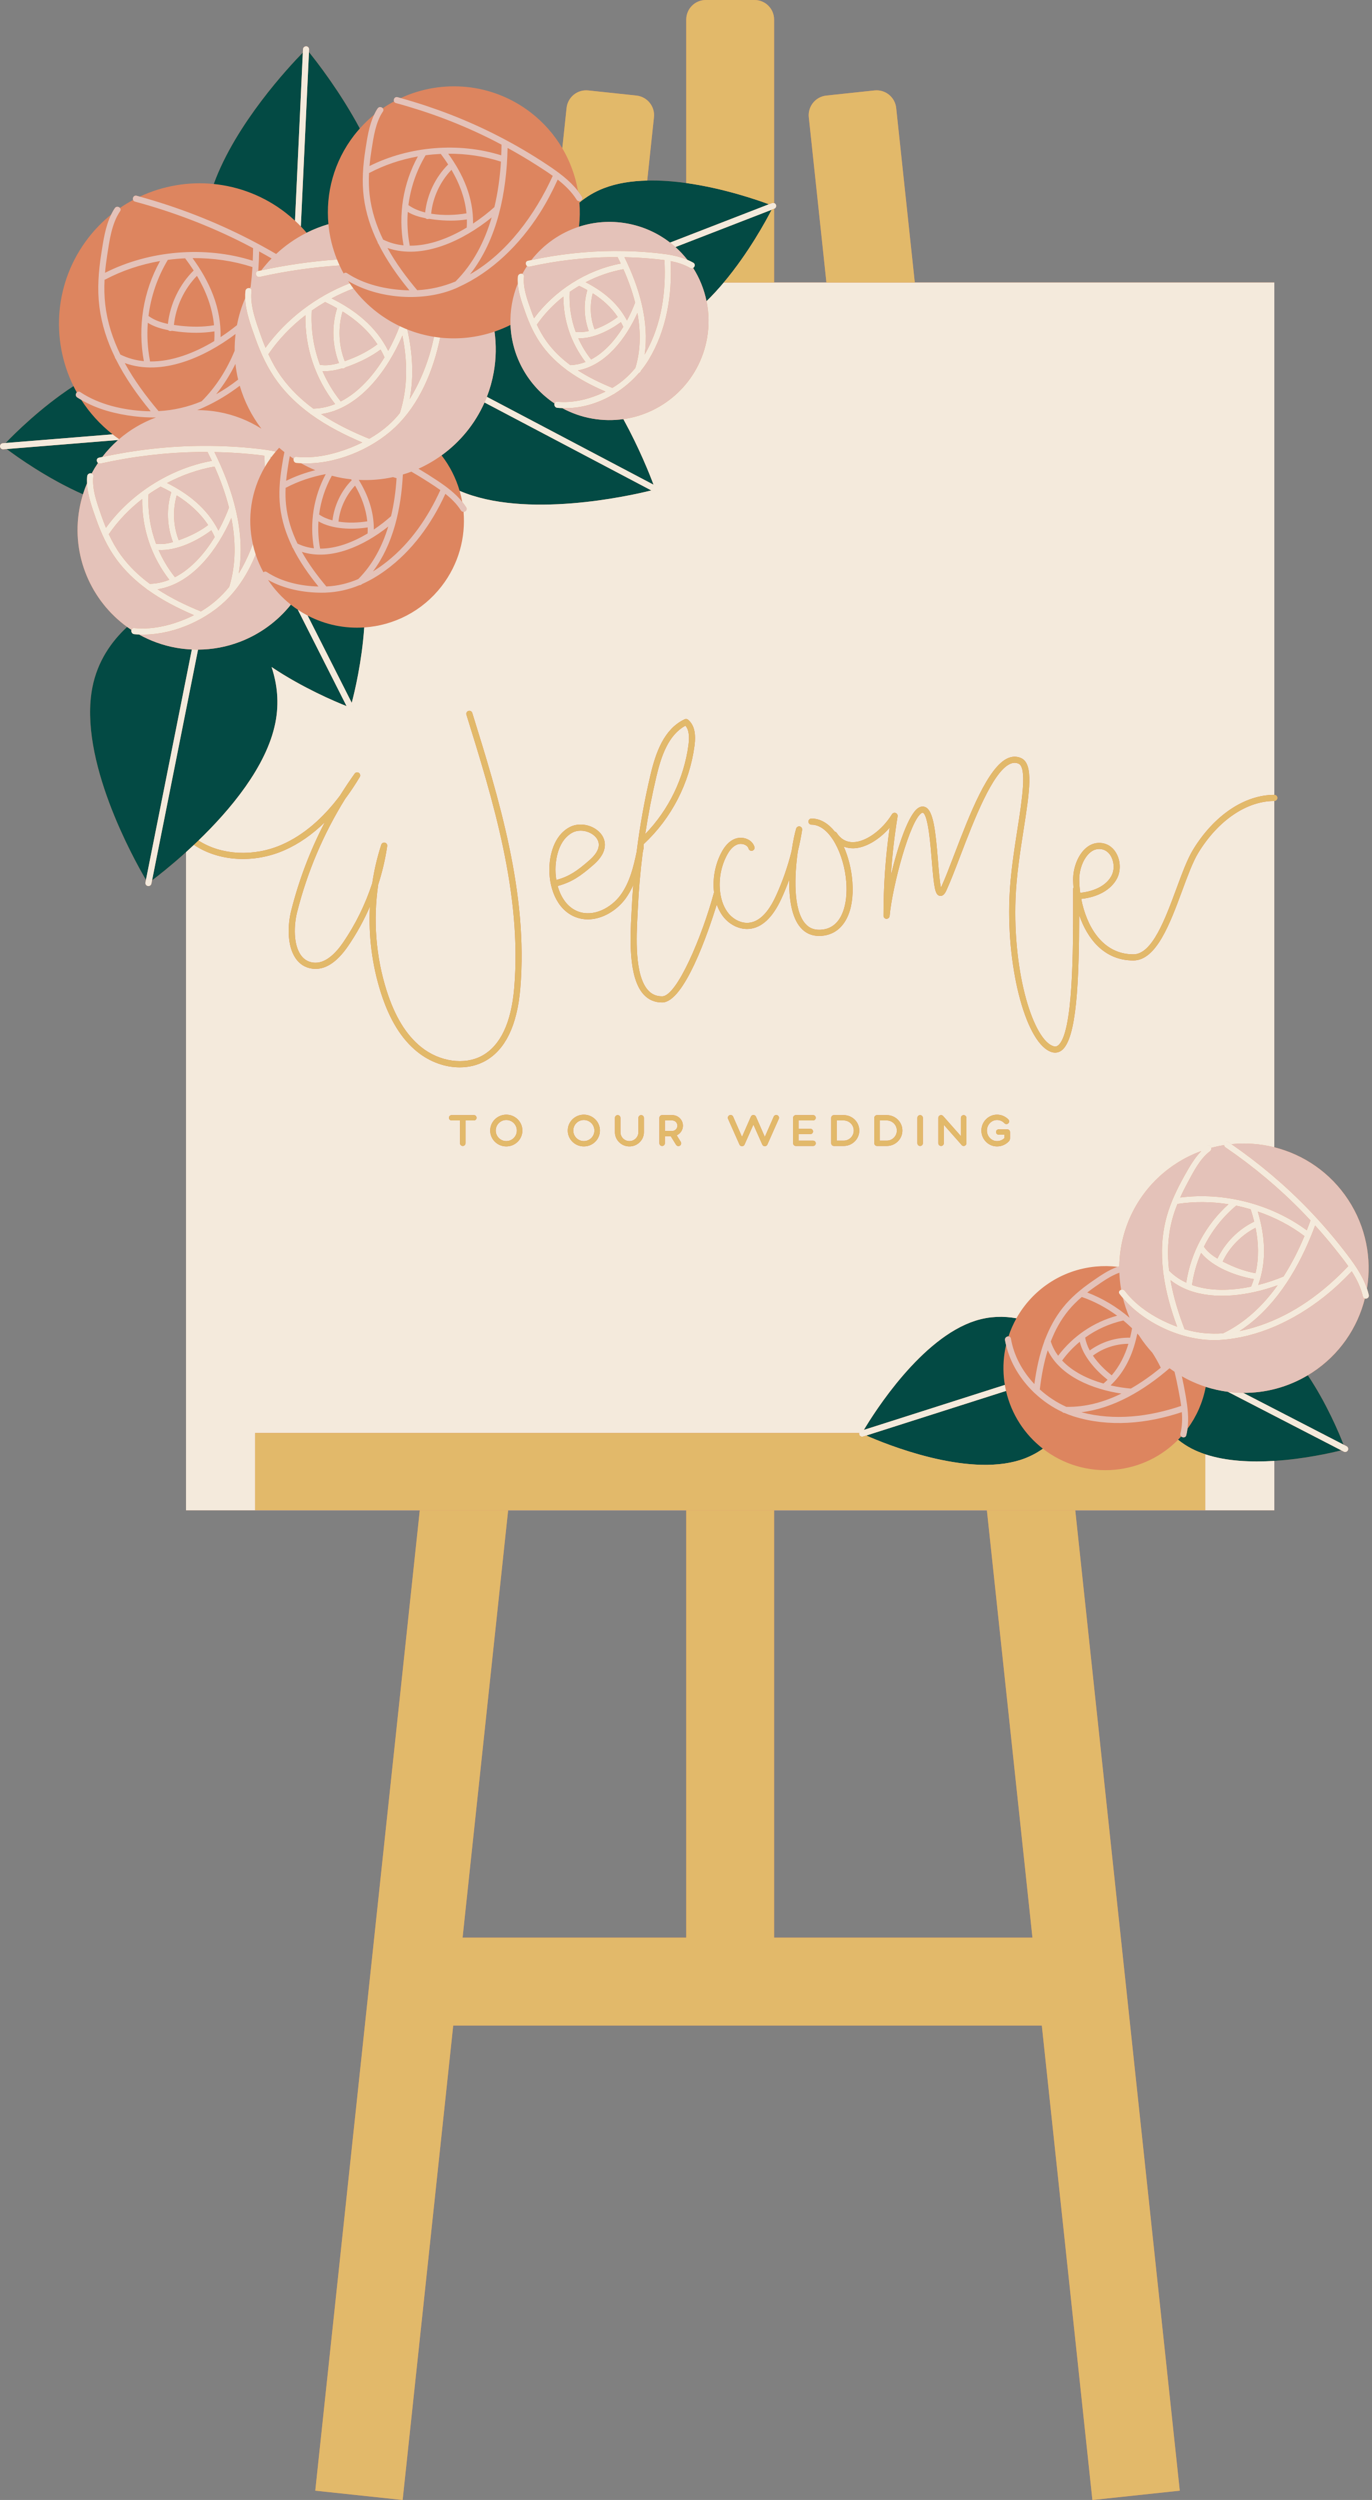 <?xml version="1.0" encoding="UTF-8"?><svg xmlns="http://www.w3.org/2000/svg" xmlns:xlink="http://www.w3.org/1999/xlink" height="817.7" preserveAspectRatio="xMidYMid meet" version="1.0" viewBox="-0.0 0.0 448.9 817.7" width="448.9" zoomAndPan="magnify"><rect x="-0.0" y="0.0" width="448.9" height="817.7" fill="#808080" stroke="none"/><g id="change1_1"><path d="M447.853,423.556c-0.167-0.72-0.373-1.422-0.607-2.11c1.608-9.724-0.279-20.054-6.096-28.955 c-5.844-8.942-14.602-14.827-24.205-17.237V261.982c0,0,0.001,0,0.001,0c0.552-0.001,0.999-0.45,0.998-1.002 c-0.001-0.552-0.435-0.977-1-0.997V92.402H299.306l-6.088-57.096c-0.378-3.54-3.554-6.105-7.094-5.727L270.36,31.26 c-3.54,0.378-6.105,3.554-5.727,7.094l5.763,54.048h-17.119V68.297l0.047-0.018c0.515-0.2,0.771-0.779,0.571-1.294 c-0.112-0.289-0.347-0.483-0.619-0.574V6.401c0-3.535-2.866-6.401-6.401-6.401h-15.944c-3.535,0-6.401,2.866-6.401,6.401v53.47 c-4.202-0.588-8.539-0.915-12.771-0.815l2.208-20.702c0.378-3.54-2.187-6.717-5.727-7.094l-15.764-1.681 c-3.54-0.378-6.717,2.187-7.094,5.727l-1.405,13.178c-2.586-4.38-6.021-8.357-10.292-11.656c-12.608-9.737-29.064-11.022-42.58-4.75 c-0.343-0.095-0.683-0.199-1.026-0.292c-0.911-0.246-1.431,0.719-1.161,1.387c-1.257,0.677-2.484,1.42-3.675,2.234 c-0.397-0.453-1.233-0.59-1.681,0.067c-0.438,0.643-0.806,1.339-1.146,2.053c-1.657,1.355-3.224,2.854-4.686,4.496 c-6.444-12.022-14.028-21.76-16.636-24.973l0.041-0.869c0.025-0.551-0.401-1.02-0.953-1.045c-0.518-0.008-1.02,0.4-1.045,0.953 l-0.051,1.102c-4.441,4.535-21.992,23.276-29.146,42.993c-8.266-0.833-16.652,0.586-24.209,4.128 c-0.339-0.094-0.676-0.197-1.016-0.289c-0.908-0.245-1.427,0.714-1.162,1.381c-1.472,0.788-2.908,1.655-4.298,2.61 c-0.398-0.45-1.231-0.585-1.679,0.069c-0.446,0.651-0.828,1.351-1.181,2.071c-2.735,2.212-5.265,4.763-7.508,7.668 c-11.095,14.365-12.361,33.212-4.846,48.467c-10.668,6.969-19.34,15.617-22.209,18.609l-0.908,0.074 c-0.551,0.044-0.961,0.527-0.916,1.077c0.042,0.523,0.48,0.919,0.996,0.919c0.027,0,0.054-0.001,0.082-0.003l1.103-0.089 c3.319,2.496,13.294,9.651,24.967,14.814c-0.482,1.558-0.884,3.159-1.175,4.807c-2.699,15.273,3.846,30.04,15.616,38.567 c-5.249,4.867-9.669,11.29-11.342,19.683c-4.7,23.585,13.523,56.269,17.502,63.035l-0.17,0.853 c-0.108,0.542,0.244,1.068,0.786,1.176c0.066,0.013,0.131,0.019,0.196,0.019c0.467,0,0.885-0.329,0.979-0.805l0.216-1.082 c1.949-1.469,6.12-4.72,11.102-9.221V494h76.483l-34.193,320.666l28.585,3.048l16.548-155.189H340.87l16.548,155.189l28.585-3.048 L351.81,494h65.135v-16.159c9.827-0.617,18.553-2.61,21.889-3.452l0.828,0.428c0.146,0.076,0.304,0.111,0.458,0.111 c0.362,0,0.712-0.197,0.89-0.542c0.253-0.491,0.061-1.094-0.43-1.347l-0.986-0.509c-1.388-3.574-5.479-13.425-11.701-22.701 c0.479-0.286,0.957-0.575,1.429-0.883c8.938-5.841,14.823-14.595,17.235-24.193C447.202,424.926,448.055,424.422,447.853,423.556z M224.529,633.778h-73.18L166.255,494h58.275V633.778z M253.277,633.778V494h69.623l14.905,139.778H253.277z" fill="#dd855f"/></g><path d="M337.804 633.778L322.899 494 253.277 494 253.277 633.778z" fill="none"/><path d="M224.529 633.778L224.529 494 166.255 494 151.35 633.778z" fill="none"/><g id="change2_1"><path d="M36.839,142.062l-35.011,2.836c2.87-2.993,11.542-11.64,22.209-18.609c0.346,0.702,0.708,1.397,1.091,2.083 c-0.398,0.418-0.49,1.188,0.138,1.607c0.423,0.282,0.867,0.533,1.304,0.793C29.267,134.975,32.698,138.803,36.839,142.062z M29.997,154.856c0.633-1.185,1.324-2.33,2.068-3.433c-0.563-0.467-0.599-1.527,0.311-1.729c0.366-0.081,0.734-0.15,1.1-0.229 c1.553-2.02,3.292-3.875,5.19-5.544l-36.482,2.956c3.319,2.496,13.294,9.651,24.967,14.814c0.385-1.244,0.827-2.457,1.326-3.637 c-0.032-0.775-0.031-1.545,0.056-2.301C28.622,154.961,29.434,154.661,29.997,154.856z M193.774,136.914 c-3.53-0.624-6.819-1.805-9.806-3.423c-0.545-0.021-1.089-0.041-1.633-0.097c-0.781-0.08-1.081-0.866-0.902-1.43 c-8.521-5.689-14-15.218-14.405-25.686c-1.696,0.853-3.445,1.578-5.229,2.185c0.595,4.306,0.546,8.774-0.252,13.285 c-0.495,2.803-1.259,5.49-2.25,8.046l54.53,28.741c-1.223-3.273-4.624-11.886-9.874-21.445 C200.657,137.556,197.232,137.525,193.774,136.914z M144.476,148.943c2.724,3.51,4.7,7.458,5.909,11.604 c21.508,9.26,55.362,1.69,62.718-0.134l-54.576-28.765C155.415,138.672,150.509,144.59,144.476,148.943z M96.518,72.191 l2.566-55.001c-4.441,4.535-21.992,23.276-29.146,42.993c8.262,0.833,16.4,3.903,23.455,9.352 C94.486,70.38,95.522,71.271,96.518,72.191z M100.321,76.141c2.279-1.146,4.668-2.084,7.136-2.81 c-0.952-10.045,1.751-20.459,8.405-29.075c0.598-0.775,1.226-1.512,1.867-2.232c-6.444-12.022-14.028-21.76-16.636-24.973 l-2.659,57.008C99.087,74.736,99.716,75.431,100.321,76.141z M57.738,211.893c-4.422-0.781-8.533-2.285-12.248-4.354 c-0.529-0.026-1.058-0.055-1.58-0.11c-0.764-0.08-1.062-0.834-0.907-1.394c-0.478-0.315-0.95-0.637-1.412-0.972 c-5.249,4.867-9.669,11.29-11.342,19.683c-4.7,23.585,13.523,56.269,17.502,63.035l15.016-75.339 C61.102,212.364,59.424,212.191,57.738,211.893z M97.442,199.429c-0.666-0.445-1.326-0.907-1.969-1.404 c-0.105-0.081-0.204-0.168-0.308-0.251c-4.383,5.475-10.172,9.681-16.714,12.169c-4.288,1.631-8.9,2.517-13.652,2.541 l-15.039,75.458c1.949-1.469,6.12-4.72,11.102-9.221c0.843-0.762,1.706-1.555,2.588-2.385c0.492-0.463,0.989-0.939,1.49-1.422 c10.352-9.991,22.298-24.164,25.151-38.481c1.32-6.622,0.592-12.77-1.237-18.265c10.167,6.829,20.815,11.318,24.538,12.792 L97.442,199.429z M100.646,201.333l14.441,28.549c0.944-3.586,3.32-13.488,4.084-24.652 C112.883,205.653,106.466,204.384,100.646,201.333z M224.906,84.986c0.652,0.279,1.298,0.583,1.927,0.944 c0.761,0.436,0.528,1.36-0.046,1.714c2.091,3.296,3.585,6.975,4.381,10.865c1.98-1.937,3.864-3.997,5.634-6.106 c8.074-9.62,13.796-20.154,15.671-23.794L220.989,80.81C222.418,82.087,223.728,83.485,224.906,84.986z M224.529,59.871 c-4.202-0.588-8.539-0.915-12.771-0.815c-5.036,0.12-9.919,0.848-14.228,2.518c-3.058,1.185-5.681,2.795-7.949,4.666 c0.206,2.629,0.162,5.281-0.138,7.915c4.88-1.582,10.206-2.031,15.61-1.077c5.35,0.945,10.156,3.159,14.174,6.268l32.342-12.534 C247.791,65.409,236.752,61.58,224.529,59.871z M427.893,449.829c-6.6,3.941-13.901,5.806-21.117,5.758l32.819,16.942 C438.206,468.956,434.115,459.105,427.893,449.829z M394.498,453.618c-0.937,5.031-3.006,9.704-5.967,13.709 c-0.097,0.707-0.218,1.414-0.397,2.12c-0.216,0.85-1.166,0.862-1.659,0.398c-0.33,0.366-0.669,0.723-1.015,1.075 c1.34,1.088,2.827,2.078,4.484,2.933c1.385,0.715,2.862,1.309,4.395,1.819c6.902,2.295,15.073,2.642,22.606,2.169 c9.827-0.617,18.553-2.61,21.889-3.452l-37.096-19.15C399.282,454.917,396.858,454.377,394.498,453.618z M329.161,454.957 l-45.728,14.589c6.248,2.758,32.734,13.623,50.407,7.984c2.788-0.89,5.228-2.162,7.383-3.678 C335.29,469.244,330.917,462.656,329.161,454.957z M328.463,450.698c-0.356-3.697-0.086-7.307,0.708-10.736 c-0.125-0.53-0.249-1.059-0.341-1.595c-0.132-0.773,0.541-1.268,1.132-1.249c0.678-2.068,1.553-4.052,2.606-5.928 c-4.199-0.763-8.738-0.697-13.448,0.806c-17.672,5.638-32.972,29.834-36.469,35.701l46.121-14.714 C328.647,452.229,328.537,451.469,328.463,450.698z" fill="#034a44"/></g><g id="change3_1"><path d="M60.02,176.127c-0.497,0.194-1.014,0.387-1.54,0.575c-1.811-4.61-2.017-9.907-0.661-14.665 c4.075,2.549,7.625,5.695,10.28,9.702C65.651,173.577,62.857,175.02,60.02,176.127z M88.497,149.377 c0.009,0.169,0.016,0.337,0.025,0.505c0.107-0.148,0.214-0.295,0.324-0.442C88.73,149.418,88.614,149.398,88.497,149.377z M71.472,173.545c1.393-2.535,2.549-5.103,3.451-7.523c-1.168-4.615-2.817-9.13-4.736-13.416c-5.35,0.934-10.617,2.784-15.522,5.379 C61.739,161.517,67.87,166.422,71.472,173.545z M65.625,147.84c-11.012,0.105-21.968,1.397-32.717,3.782 c-0.346,0.077-0.629-0.022-0.843-0.199c-0.744,1.103-1.436,2.248-2.068,3.433c0.34,0.117,0.589,0.415,0.535,0.895 c-0.492,4.308,1.285,9.034,2.679,13.041c0.451,1.297,0.938,2.578,1.462,3.84c8.09-11.183,21.062-19.428,34.653-21.894 c-0.462-0.978-0.936-1.942-1.42-2.891C67.145,147.844,66.385,147.833,65.625,147.84z M35.68,174.631 c-0.026,0.038-0.056,0.067-0.084,0.1c1.109,2.386,2.394,4.685,3.953,6.84c2.661,3.677,5.895,6.758,9.471,9.404 c2.242-0.068,4.369-0.541,6.375-1.34c-5.873-7.582-9.017-16.85-8.858-26.413C42.336,166.484,38.629,170.336,35.68,174.631z M52.539,159.168c-1.348,0.79-2.667,1.63-3.943,2.53c-0.293,5.549,0.553,11.052,2.463,16.176c0.068-0.003,0.129-0.022,0.202-0.011 c1.744,0.245,3.571-0.054,5.332-0.553c-1.964-5.168-2.204-11.046-0.55-16.326C54.907,160.341,53.737,159.735,52.539,159.168z M62.912,201.492c0.191-0.091,0.364-0.198,0.552-0.292c-5.313-2.259-10.493-4.92-15.141-8.278c-0.178-0.062-0.316-0.167-0.416-0.306 c-3.623-2.669-6.914-5.769-9.665-9.465c-3.058-4.108-5.16-8.716-6.853-13.524c-1.249-3.549-2.75-7.648-2.913-11.575 c-0.498,1.181-0.941,2.394-1.326,3.637c-0.482,1.558-0.884,3.159-1.175,4.807c-2.699,15.273,3.846,30.04,15.616,38.567 c0.462,0.335,0.934,0.657,1.412,0.972c0.102-0.371,0.398-0.659,0.907-0.606C50.344,206.104,57.14,204.247,62.912,201.492z M86.485,149.048c-1.652-0.233-3.318-0.401-4.971-0.554c-3.778-0.349-7.569-0.553-11.362-0.626 c5.985,12.038,10.297,26.258,7.951,39.703c0.424-0.69,0.844-1.386,1.24-2.112c1.327-2.432,2.439-4.945,3.375-7.513 c-1.857-8.375-0.629-17.374,3.908-25.155C86.608,151.541,86.557,150.294,86.485,149.048z M74.998,191.952 c2.246-7.325,2.174-15.016,0.694-22.529c-4.456,10.278-12.757,21.554-24.147,23.322c4.428,2.912,9.276,5.244,14.177,7.245 C69.362,197.842,72.402,195.146,74.998,191.952z M51.881,179.899c1.358,3.107,3.11,6.054,5.257,8.755 c0.036,0.046,0.063,0.093,0.091,0.14c5.341-2.745,9.733-7.744,13.028-13.151c-0.343-0.751-0.709-1.48-1.105-2.181 C64.466,176.956,57.784,180.226,51.881,179.899z M87.925,115.706c-0.037,0.053-0.077,0.098-0.119,0.141 c1.221,2.633,2.637,5.169,4.359,7.546c2.909,4.015,6.445,7.38,10.355,10.269c2.508-0.068,4.887-0.6,7.126-1.506 c-6.485-8.309-9.938-18.529-9.712-29.041C95.279,106.708,91.177,110.963,87.925,115.706z M105.519,121.388 c1.494,3.452,3.434,6.725,5.816,9.717c0.055,0.069,0.097,0.14,0.132,0.212c5.883-2.999,10.719-8.504,14.338-14.454 c-0.395-0.872-0.819-1.717-1.28-2.528c-2.877,2.128-6.097,3.769-9.429,5.065c-0.681,0.265-1.38,0.517-2.087,0.754 c-0.279,0.335-0.73,0.493-1.104,0.347C109.822,121.119,107.664,121.511,105.519,121.388z M140.467,116.207 c0.614-1.994,1.109-4.011,1.535-6.04c-2.964-0.469-5.893-1.275-8.736-2.406c1.704,7.533,2.209,15.266,0.782,22.756 C136.822,126.061,138.948,121.14,140.467,116.207z M101.997,101.6c-0.334,6.094,0.599,12.146,2.709,17.776 c0.086-0.009,0.167-0.028,0.262-0.014c1.935,0.278,3.971-0.059,5.929-0.62c-2.182-5.647-2.439-12.155-0.599-17.923 c-1.272-0.721-2.58-1.398-3.922-2.03C104.878,99.666,103.414,100.6,101.997,101.6z M114.565,117.472 c3.13-1.22,6.219-2.816,8.912-4.855c-2.927-4.445-6.87-7.926-11.39-10.737c-1.536,5.253-1.307,11.158,0.723,16.245 C113.409,117.912,113.999,117.692,114.565,117.472z M130.767,106.673c-2.598-1.24-5.108-2.764-7.479-4.595 c-2.949-2.277-5.496-4.88-7.647-7.712c-2.441,0.914-4.827,2.005-7.143,3.239c7.811,3.869,14.594,9.273,18.523,17.158 C128.528,112.041,129.781,109.282,130.767,106.673z M130.19,135.882c0.224-0.266,0.43-0.549,0.647-0.82 c2.616-8.205,2.524-16.853,0.824-25.288c-4.837,11.307-14.004,23.871-26.594,25.681c4.908,3.251,10.295,5.845,15.739,8.063 C124.334,141.499,127.579,138.981,130.19,135.882z M149.167,94.299c-10.556,4.55-25.181,3.572-35.239-2.372 c0.162,0.249,0.327,0.497,0.495,0.744c-10.929,4.207-20.815,11.717-27.539,21.084c-0.594-1.421-1.145-2.864-1.654-4.326 c-1.522-4.371-3.478-9.558-2.93-14.26c0.056-0.482-0.195-0.779-0.537-0.896c0.083-0.156,0.169-0.308,0.253-0.463 c0.26-2.159,0.456-4.318,0.586-6.46c-6.222-2.025-12.9-2.987-19.602-2.923c5.584,7.643,9.401,16.272,9.168,25.837 c1.9-1.246,3.698-2.566,5.362-3.909c0.587-3.094,1.496-6.046,2.685-8.832c0.14,4.418,1.886,9.068,3.301,13.047 c1.822,5.121,4.084,10.027,7.343,14.408c2.999,4.031,6.589,7.412,10.541,10.323c0.101,0.141,0.241,0.248,0.423,0.311 c5.126,3.706,10.846,6.634,16.71,9.114c-1.209,0.6-2.438,1.157-3.683,1.65c-5.589,2.213-11.837,3.686-17.874,3.045 c-0.518-0.055-0.813,0.244-0.91,0.624c-0.422-0.277-0.838-0.562-1.249-0.853c-0.276,1.375-0.482,2.751-0.686,4.041 c-0.211,1.34-0.386,2.686-0.513,4.035c3.022-1.487,6.232-2.65,9.548-3.479c-1.608-0.663-3.161-1.418-4.654-2.259 c10.876,0.597,23.03-4.446,30.765-11.774c7.92-7.504,12.518-18.46,14.736-29.321c6,0.649,12.079-0.03,17.785-1.971 c0.595,4.306,0.546,8.774-0.252,13.285c-0.495,2.803-1.259,5.49-2.25,8.046c-0.243,0.627-0.501,1.244-0.772,1.854 c-3.112,7.023-8.017,12.941-14.05,17.294c-2.362,1.704-4.891,3.175-7.558,4.37c2.136,1.271,4.241,2.594,6.305,3.978 c2.964,1.986,5.804,4.112,8.018,6.877c0.453,0.566,0.89,1.149,1.285,1.774c0.47,0.742-0.179,1.44-0.859,1.473 c-0.321,0.016-0.648-0.116-0.868-0.464c-1.354-2.139-3.13-3.876-5.081-5.422c-4.483,9.769-10.869,18.691-19.64,25.059 c-2.457,1.784-5.005,3.29-7.665,4.466c-0.018,0.017-0.033,0.036-0.051,0.054c-0.227,0.223-0.485,0.302-0.73,0.285 c-3.503,1.449-7.205,2.31-11.156,2.45c-0.115,0.03-0.23,0.031-0.349,0.008c-0.264,0.006-0.526,0.018-0.792,0.018 c-5.952-0.001-12.382-1.203-17.634-4.196c1.992,3.005,4.483,5.75,7.461,8.104c-4.383,5.475-10.172,9.681-16.714,12.169 c-4.288,1.631-8.9,2.517-13.652,2.541c-0.674,0.003-1.351-0.011-2.031-0.043c-1.666-0.078-3.344-0.251-5.029-0.549 c-4.422-0.781-8.533-2.285-12.248-4.354c9.943,0.479,20.991-4.12,28.068-10.801c4.434-4.187,7.733-9.557,10.102-15.365 c0.663,2.005,1.517,3.954,2.544,5.825c0.279-0.262,0.687-0.36,1.109-0.082c4.867,3.22,11.044,4.578,16.889,4.726 c-3.2-3.932-6.13-8.117-8.378-12.615c-0.169-0.157-0.255-0.343-0.267-0.543c-1.945-4.014-3.341-8.274-3.885-12.827 c-0.527-4.409-0.157-8.791,0.532-13.157c0.243-1.542,0.501-3.188,0.865-4.815c-0.589-0.464-1.166-0.94-1.728-1.433 c-0.382,0.408-0.756,0.826-1.122,1.255c-1.91-0.421-3.861-0.702-5.827-0.922c-5.908-0.662-11.858-0.972-17.802-0.952 c-11.134,0.038-22.232,1.293-33.113,3.63c1.553-2.02,3.292-3.875,5.19-5.544c0.102-0.089,0.2-0.182,0.303-0.271 c3.553-3.061,7.642-5.47,12.066-7.102c-2.402,0.037-4.805-0.104-7.162-0.39c-5.952-0.723-12.095-2.289-17.303-5.386 c-0.438-0.26-0.881-0.511-1.304-0.793c-0.628-0.419-0.536-1.188-0.138-1.607c0.279-0.292,0.706-0.415,1.147-0.12 c6.27,4.182,14.288,5.934,21.725,6.247c0.443,0.019,0.88,0.014,1.319,0.018c-4.382-5.322-8.409-11.006-11.459-17.137 c-0.17-0.16-0.254-0.35-0.264-0.553c-2.507-5.16-4.323-10.632-5.068-16.469c-0.74-5.803-0.286-11.575,0.607-17.33 c0.644-4.152,1.326-8.948,3.256-12.874c0.354-0.72,0.735-1.42,1.181-2.071c0.448-0.654,1.281-0.518,1.679-0.069 c0.245,0.277,0.326,0.673,0.048,1.078c-2.772,4.045-3.501,9.73-4.236,14.467c-0.293,1.886-0.53,3.779-0.692,5.674 c14.546-7.371,32.771-8.88,48.327-3.948c0.059-1.382,0.1-2.755,0.113-4.115c-0.983-0.522-1.965-1.047-2.957-1.551 c-11.383-5.789-23.348-10.34-35.674-13.669c-0.336-0.091-0.533-0.3-0.631-0.547c-0.265-0.668,0.254-1.627,1.162-1.381 c0.34,0.092,0.677,0.195,1.016,0.289c12.415,3.426,24.47,8.091,35.924,13.985c2.943,1.515,5.846,3.108,8.704,4.779 c2.975-2.77,6.331-5.108,9.963-6.935c2.279-1.146,4.668-2.084,7.136-2.81c0.375,3.954,1.317,7.848,2.81,11.555 c-8.319,0.589-16.59,1.777-24.747,3.537c1.042-1.365,2.156-2.667,3.347-3.889c-1.348-0.783-2.706-1.549-4.074-2.297 c-0.038,2.112-0.128,4.246-0.28,6.397c-0.028,0.006-0.057,0.011-0.085,0.018c-0.908,0.202-0.873,1.258-0.314,1.726 c0.214,0.179,0.498,0.279,0.846,0.202c8.614-1.914,17.352-3.176,26.146-3.759c0.416,0.897,0.859,1.782,1.341,2.651 c0.279-0.279,0.698-0.392,1.131-0.104c5.614,3.733,12.768,5.3,19.421,5.584c0.322,0.014,0.639,0.008,0.959,0.014 c-3.871-4.721-7.426-9.759-10.129-15.186c-0.164-0.157-0.247-0.342-0.258-0.54c-2.242-4.617-3.867-9.512-4.536-14.734 c-0.669-5.222-0.265-10.409,0.538-15.588c0.57-3.679,1.18-7.891,2.844-11.39c0.34-0.715,0.708-1.41,1.146-2.053 c0.448-0.657,1.284-0.52,1.681-0.067c0.243,0.277,0.322,0.672,0.046,1.076c-2.418,3.55-3.081,8.49-3.739,12.643 c-0.273,1.723-0.497,3.452-0.65,5.186c13.012-6.522,29.205-7.86,43.102-3.504c0.049-1.171,0.083-2.336,0.095-3.49 c-0.886-0.471-1.772-0.942-2.667-1.396c-10.175-5.169-20.869-9.228-31.883-12.206c-0.333-0.09-0.53-0.297-0.629-0.542 c-0.27-0.668,0.25-1.633,1.161-1.387c0.343,0.093,0.683,0.197,1.026,0.292c11.099,3.074,21.88,7.244,32.122,12.518 c5.368,2.764,10.586,5.82,15.619,9.156c3.783,2.507,7.485,5.165,10.267,8.739c0.459,0.59,0.9,1.198,1.304,1.841 c0.471,0.749-0.193,1.438-0.877,1.46c-0.315,0.01-0.634-0.108-0.85-0.45c-1.638-2.604-3.816-4.722-6.211-6.6 c-1.701,3.744-3.599,7.393-5.807,10.867c-6.506,10.242-15.626,19.338-26.799,24.366c-0.042,0.02-0.083,0.045-0.126,0.058 C149.553,94.119,149.363,94.215,149.167,94.299z M127.039,172.211c-7.744,6.16-18.669,11.37-28.286,8.293 c2.261,4.027,5.053,7.792,8.025,11.325c3.692-0.16,7.169-1.025,10.443-2.423C121.975,184.636,125.087,178.647,127.039,172.211z M104.737,179.411c0.003,0.015-0.003,0.027,0,0.043c5.29,0.016,10.751-2.093,15.536-4.96c0.035-0.669,0.044-1.331,0.027-1.986 c-5.059,0.784-11.654,0.633-16.101-1.989C104.007,173.466,104.176,176.45,104.737,179.411z M116.169,158.835 c-2.996,3.198-4.963,7.421-5.43,11.78c3.178,0.507,6.595,0.366,9.433-0.101C119.729,166.338,118.271,162.466,116.169,158.835z M131.811,155.21c-0.544,11.102-3.119,22.784-9.795,31.709c1.582-0.969,3.113-2.052,4.594-3.226 c7.768-6.157,13.399-14.442,17.474-23.394c-1.221-0.873-2.48-1.699-3.734-2.51c-1.889-1.221-3.809-2.393-5.755-3.521 C133.68,154.614,132.751,154.926,131.811,155.21z M117.382,156.969c3.032,4.937,4.959,10.327,4.931,16.234 c2.07-1.385,3.975-2.883,5.637-4.367c0.975-4.087,1.539-8.291,1.8-12.428c-0.385-0.122-0.769-0.245-1.158-0.357 C124.974,156.841,121.212,157.162,117.382,156.969z M108.57,155.601c-2.188,3.965-3.589,8.261-4.159,12.679 c1.255,0.882,2.755,1.505,4.373,1.928c0.591-4.898,2.832-9.619,6.301-13.13c-0.066-0.102-0.132-0.205-0.199-0.307 c-0.942-0.103-1.886-0.226-2.832-0.393C110.869,156.169,109.712,155.901,108.57,155.601z M93.506,159.547 c-0.016,0.009-0.031,0.006-0.048,0.014c-0.085,1.835-0.062,3.674,0.127,5.512c0.463,4.515,1.822,8.748,3.75,12.732 c1.732,0.836,3.535,1.327,5.374,1.533c-1.445-8.342-0.105-16.828,3.874-24.263C101.997,155.923,97.553,157.413,93.506,159.547z M39.373,115.964c2.47,1.222,5.056,1.915,7.696,2.164c-2.083-11.225-0.22-22.795,5.307-32.748c-6.313,1.1-12.427,3.125-17.955,6.056 c-0.07,0.037-0.138,0.041-0.207,0.061c-0.134,2.689-0.087,5.384,0.218,8.081C35.092,105.379,36.876,110.829,39.373,115.964z M55.038,107.983c-2.354-0.445-4.689-1.15-6.678-2.401c-0.312,4.096-0.095,8.246,0.694,12.345c0.021,0.108,0.007,0.203-0.002,0.3 c7.158,0.101,14.586-2.764,21.055-6.663c0.066-1.072,0.086-2.132,0.049-3.177c-3.863,0.618-7.843,0.571-11.716,0.109 c-0.728-0.087-1.473-0.19-2.221-0.307C55.814,108.366,55.32,108.298,55.038,107.983z M78.446,126.17 c-3.62,2.759-7.517,5.138-11.675,7.023c-0.037,0.017-0.073,0.04-0.111,0.052c-0.158,0.071-0.311,0.15-0.469,0.219 c-0.553,0.243-1.115,0.465-1.679,0.677c2.263,0,4.555,0.185,6.86,0.592c5.195,0.918,9.964,2.826,14.159,5.487 C82.341,136.038,79.926,131.276,78.446,126.17z M77.031,119.015c-1.736,3.539-3.835,6.872-6.315,9.935 c2.511-1.39,4.913-2.998,7.2-4.793C77.517,122.473,77.223,120.756,77.031,119.015z M40.81,118.745 c3.071,5.615,6.945,10.841,11.063,15.723c4.978-0.251,9.684-1.377,14.09-3.208c4.746-4.721,8.264-10.374,10.815-16.517 c-0.016-1.82,0.076-3.658,0.299-5.508C66.897,116.928,52.908,123.125,40.81,118.745z M70.028,106.388 c-0.557-5.787-2.623-11.159-5.585-16.165c-4.17,4.269-6.938,10.129-7.538,16.069c0.75,0.11,1.497,0.204,2.223,0.281 C62.728,106.952,66.445,106.994,70.028,106.388z M60.578,84.493c-1.894,0.088-3.785,0.25-5.664,0.502 c-3.389,5.657-5.529,11.915-6.331,18.36c0.034,0.019,0.067,0.035,0.101,0.059c1.806,1.314,4.005,2.063,6.252,2.534 c0.713-6.497,3.774-12.891,8.43-17.469C62.493,87.123,61.563,85.794,60.578,84.493z M153.766,89.739 c12.148-6.911,21.389-19.666,27.087-32.219c-1.709-1.228-3.488-2.366-5.24-3.487c-3.113-1.992-6.299-3.869-9.539-5.647 C165.79,62.702,162.784,78.309,153.766,89.739z M146.648,50.281c4.917,6.781,8.265,14.401,8.122,22.854 c2.575-1.702,4.941-3.556,6.988-5.391c1.169-4.893,1.842-9.928,2.145-14.874C158.414,51.099,152.543,50.246,146.648,50.281z M139.256,50.783c-3.001,5.034-4.902,10.586-5.624,16.305c0.01,0.007,0.019,0.01,0.029,0.017c1.535,1.109,3.413,1.88,5.445,2.391 c0.641-5.844,3.359-11.558,7.529-15.701c-0.756-1.171-1.561-2.322-2.412-3.45C142.562,50.423,140.904,50.564,139.256,50.783z M147.714,55.54c-3.695,3.84-6.126,9.055-6.641,14.359c3.901,0.646,8.13,0.466,11.552-0.119 C152.117,64.683,150.309,59.955,147.714,55.54z M134.041,80.174c0.013,0.068-0.003,0.125-0.002,0.189 c6.352,0.065,12.928-2.473,18.671-5.927c0.052-0.898,0.067-1.787,0.039-2.664c-3.443,0.533-6.98,0.488-10.431,0.075 c-0.638-0.076-1.29-0.167-1.945-0.27c-0.391,0.157-0.858,0.091-1.135-0.198c-2.047-0.391-4.072-1-5.824-2.061 C133.154,72.92,133.35,76.567,134.041,80.174z M125.345,78.367c2.151,1.054,4.399,1.659,6.692,1.89 c-1.807-9.98-0.175-20.219,4.684-29.086c-5.564,0.991-10.954,2.789-15.842,5.376c-0.047,0.025-0.091,0.024-0.138,0.041 c-0.115,2.378-0.074,4.761,0.197,7.143C121.528,68.914,123.119,73.781,125.345,78.367z M136.514,94.923 c4.42-0.228,8.6-1.226,12.516-2.85c5.792-5.776,9.536-13.096,11.838-20.952c-9.198,7.47-22.543,13.99-34.095,9.992 C129.492,86.037,132.894,90.627,136.514,94.923z M186.609,119.431c1.735-0.065,3.384-0.425,4.945-1.022 c-4.707-6.192-7.252-13.644-7.215-21.395c-3.338,2.635-6.294,5.72-8.665,9.16c-0.005,0.008-0.012,0.013-0.017,0.02 c0.895,1.912,1.928,3.754,3.175,5.487C181.012,114.711,183.669,117.25,186.609,119.431z M197.845,128.216 c0.091-0.043,0.173-0.094,0.263-0.138c-4.278-1.841-8.442-3.995-12.191-6.698c-0.173-0.061-0.307-0.164-0.406-0.298 c-2.991-2.206-5.71-4.768-7.987-7.82c-2.548-3.417-4.3-7.252-5.71-11.253c-1.008-2.863-2.188-6.129-2.395-9.296 c-0.857,2.1-1.512,4.318-1.923,6.643c-0.412,2.332-0.557,4.648-0.469,6.921c0.404,10.468,5.884,19.997,14.405,25.686 c0.112-0.353,0.409-0.621,0.902-0.57C187.596,131.932,193.116,130.452,197.845,128.216z M226.787,87.644 c-0.269,0.166-0.606,0.217-0.964,0.013c-2.013-1.152-4.183-1.821-6.415-2.257c0.566,11.168-1.305,22.564-7.15,32.252 c-0.758,1.256-1.615,2.465-2.556,3.618c-0.01,0.033-0.017,0.067-0.028,0.1c-0.109,0.339-0.34,0.533-0.603,0.625 c-2.258,2.607-4.946,4.899-7.925,6.736c-0.12,0.148-0.281,0.249-0.477,0.279c-5.055,3.007-10.87,4.711-16.702,4.482 c2.987,1.619,6.276,2.8,9.806,3.423c3.458,0.611,6.882,0.642,10.18,0.176c13.515-1.91,24.873-12.284,27.377-26.453 c0.732-4.144,0.633-8.241-0.163-12.128C230.373,94.619,228.878,90.94,226.787,87.644z M193.945,95.941 c-1.034,3.856-0.849,8.069,0.603,11.793c2.773-0.938,5.461-2.479,7.565-4.054C199.978,100.506,197.172,97.993,193.945,95.941z M193.404,117.573c4.309-2.256,7.852-6.29,10.529-10.661c-0.245-0.527-0.506-1.04-0.783-1.537 c-3.815,2.795-9.193,5.465-13.941,5.271c1.095,2.447,2.491,4.774,4.19,6.921C193.402,117.568,193.403,117.57,193.404,117.573z M189.489,93.494c-1.061,0.625-2.102,1.285-3.109,1.992c-0.216,4.498,0.459,8.939,1.983,13.086c1.369,0.159,2.817,0.032,4.274-0.298 c-1.582-4.263-1.784-9.029-0.467-13.391C191.299,94.394,190.405,93.931,189.489,93.494z M207.881,120.352 c1.778-5.858,1.776-11.977,0.667-17.974c-3.719,8.296-10.358,17.109-19.441,18.782c3.531,2.276,7.369,4.121,11.246,5.709 C203.296,125.121,205.768,122.941,207.881,120.352z M211.375,115.183c5.085-9.19,6.588-19.745,6.017-30.114 c-1.469-0.205-2.951-0.345-4.425-0.476c-2.877-0.255-5.762-0.404-8.649-0.465c4.776,9.702,8.198,21.011,6.596,31.829 C211.066,115.696,211.228,115.449,211.375,115.183z M207.803,98.973c-0.95-3.749-2.281-7.42-3.836-10.912 c-4.257,0.767-8.441,2.224-12.351,4.255c5.671,2.888,10.542,6.839,13.517,12.513C206.2,102.855,207.093,100.862,207.803,98.973z M173.743,101.478c0.31,0.88,0.638,1.75,0.989,2.61c6.71-9.105,17.249-15.801,28.372-17.894c-0.336-0.707-0.679-1.405-1.029-2.095 c-0.672-0.003-1.344-0.01-2.015-0.002c-9.017,0.102-17.979,1.172-26.782,3.12c-0.342,0.076-0.624-0.02-0.837-0.194 c-0.549,0.822-1.06,1.673-1.534,2.55c0.336,0.12,0.583,0.417,0.531,0.893C171.045,94.117,172.549,98.09,173.743,101.478z M173.86,85.057c8.929-1.899,18.024-2.93,27.157-2.967c4.944-0.02,9.895,0.232,14.808,0.787c3.137,0.354,6.209,0.878,9.081,2.108 c-1.177-1.501-2.488-2.899-3.917-4.176c-0.568-0.508-1.156-0.994-1.762-1.463c-4.018-3.109-8.823-5.323-14.174-6.268 c-5.404-0.955-10.73-0.506-15.61,1.077C183.287,76.152,177.846,79.959,173.86,85.057z M446.556,424.753 c-2.412,9.599-8.297,18.352-17.235,24.193c-0.471,0.308-0.95,0.597-1.429,0.883c-6.6,3.941-13.901,5.806-21.117,5.758 c-1.688-0.011-3.369-0.131-5.037-0.349c-2.457-0.321-4.88-0.861-7.24-1.62c-2.708-0.871-5.329-2.03-7.818-3.458 c0.488,2.201,0.928,4.414,1.303,6.637c0.592,3.512,1.028,7.026,0.548,10.53c-0.097,0.707-0.218,1.414-0.397,2.12 c-0.216,0.85-1.166,0.862-1.659,0.398c-0.231-0.218-0.371-0.531-0.269-0.93c0.589-2.32,0.658-4.675,0.473-7.028 c-11.423,3.811-23.848,5.041-35.489,1.37c-0.974-0.307-1.934-0.687-2.884-1.098c-0.013,0-0.025,0-0.038,0 c-0.309-0.012-0.539-0.141-0.7-0.323c-3.268-1.518-6.344-3.625-9.036-6.165c-0.082-0.05-0.15-0.112-0.208-0.189 c-4.436-4.251-7.779-9.675-9.154-15.521c-0.125-0.53-0.249-1.059-0.341-1.595c-0.132-0.773,0.541-1.268,1.132-1.249 c0.373,0.012,0.713,0.227,0.797,0.717c0.958,5.618,3.777,10.74,7.676,14.872c0.647-4.8,1.641-9.573,3.305-14.079 c0.012-0.19,0.078-0.353,0.187-0.486c1.408-3.687,3.27-7.188,5.782-10.364c2.668-3.372,5.935-6.089,9.447-8.534 c2.545-1.773,5.447-3.827,8.513-4.888c0.185-0.064,0.369-0.134,0.555-0.19c0.217-13.073,6.702-25.81,18.471-33.502 c2.67-1.745,5.472-3.125,8.345-4.175c-2.268,2.333-3.975,5.34-5.52,8.101c-2.316,4.138-4.412,8.469-5.717,13.04 c-1.732,6.067-1.962,12.202-1.243,18.268c-0.041,0.19-0.024,0.386,0.068,0.58c0.764,5.939,2.431,11.806,4.516,17.473 c-6.482-2.355-12.978-6.282-17.118-11.726c-0.316-0.415-0.794-0.489-1.195-0.364c-0.324-1.852-0.52-3.716-0.586-5.579 c-2.809,0.999-5.464,2.884-7.814,4.505c-0.92,0.635-1.818,1.297-2.698,1.979c5.003,1.9,9.723,4.743,13.867,8.281 c-0.919-2.111-1.648-4.27-2.188-6.456c7.432,8.69,20.448,14.378,31.7,13.703c12.447-0.747,24.348-6.433,34.025-14.059 c3.254-2.564,6.27-5.398,9.126-8.394c1.63,2.555,2.969,5.269,3.661,8.246C446.015,424.475,446.267,424.675,446.556,424.753z M372.669,436.797c-0.184-0.204-0.379-0.398-0.567-0.599c-1.184,5.881-3.456,11.328-7.507,15.68 c-0.055,0.074-0.118,0.139-0.188,0.194c-0.342,0.359-0.671,0.726-1.038,1.07c2.279,0.524,4.528,0.863,6.616,1.047 c3.469-1.982,6.754-4.324,9.799-6.837c-0.812-1.688-1.734-3.331-2.769-4.914c-1.501-1.633-2.894-3.402-4.147-5.32 C372.798,437.012,372.737,436.904,372.669,436.797z M347.525,444.991c-0.004,0.006-0.01,0.01-0.014,0.016 c3.433,3.667,8.435,6.08,13.527,7.534c0.469-0.4,0.919-0.811,1.348-1.235c-3.831-3.01-8-7.654-9.097-12.433 C351.14,440.648,349.198,442.692,347.525,444.991z M369.207,439.541c-4.139,0.025-8.308,1.387-11.619,3.876 c1.706,2.512,3.996,4.77,6.157,6.433C366.327,446.838,368.057,443.335,369.207,439.541z M367.537,431.908 c-4.537,1.023-8.772,2.926-12.477,5.593c0.217,1.422,0.75,2.843,1.492,4.217c3.793-2.761,8.499-4.283,13.196-4.17 c0.25-1.012,0.466-2.039,0.649-3.082C369.477,433.577,368.526,432.719,367.537,431.908z M343.804,438.772 c0.544,1.723,1.365,3.277,2.403,4.674c4.845-6.407,11.583-11.009,19.311-13.099c-3.554-2.605-7.454-4.702-11.546-6.115 c-0.01-0.003-0.015-0.011-0.025-0.015c-1.568,1.343-3.041,2.791-4.364,4.404C347.061,431.695,345.201,435.136,343.804,438.772z M340.213,454.463c2.575,2.345,5.519,4.276,8.654,5.697c6.309,0.135,12.386-1.568,18.035-4.337 c-9.282-1.386-19.961-5.564-24.099-14.17C341.503,445.807,340.723,450.151,340.213,454.463z M384.295,448.692 c-0.556-0.372-1.104-0.758-1.643-1.159c-8.153,7.052-18.094,13.106-28.853,14.392c10.847,2.865,22.162,1.484,32.663-2.07 c-0.231-1.746-0.561-3.484-0.887-5.199C385.196,452.658,384.766,450.67,384.295,448.692z M441.126,414.145 c-1.33-1.899-2.784-3.72-4.208-5.508c-2.125-2.669-4.343-5.264-6.631-7.795c-0.4,1.079-0.818,2.159-1.258,3.24 c-0.018,0.075-0.049,0.147-0.087,0.217c-4.936,12.068-12.395,23.979-23.374,31.065c2.254-0.454,4.498-1.071,6.726-1.824 C423.47,429.759,433.074,422.639,441.126,414.145z M387.623,434.779c4.185,1.269,8.378,1.635,12.548,1.335 c7.27-3.528,13.139-9.14,17.839-15.718c-2.378,0.86-4.924,1.617-7.553,2.202c-0.049,0.016-0.097,0.027-0.148,0.033 c-9.47,2.082-19.959,1.898-27.332-3.907c0.942,5.463,2.618,10.843,4.6,16.041C387.592,434.769,387.608,434.774,387.623,434.779z M386.152,391.693c14.323-1.857,29.774,2.148,41.403,10.717c0.425-1.077,0.834-2.153,1.219-3.227 c-0.78-0.839-1.565-1.674-2.362-2.497c-7.733-7.977-16.27-15.128-25.45-21.384c-0.295-0.201-0.425-0.48-0.444-0.763 c-1.421,0.228-2.835,0.53-4.238,0.912c0.095,0.385,0.004,0.825-0.392,1.119c-3.264,2.427-5.405,6.712-7.293,10.212 C387.728,388.393,386.905,390.028,386.152,391.693z M385.469,393.774c-0.073,0.011-0.135-0.007-0.203-0.009 c-0.697,1.725-1.306,3.485-1.779,5.295c-1.443,5.525-1.611,11.086-0.961,16.583c1.659,1.658,3.546,2.94,5.595,3.893 c1.503-9.886,6.412-18.968,13.817-25.643C396.43,393.02,390.831,392.95,385.469,393.774z M441.15,392.491 c-5.844-8.942-14.602-14.827-24.205-17.237c-4.563-1.145-9.316-1.499-14.039-1.026c9.198,6.358,17.777,13.59,25.519,21.664 c4,4.172,7.776,8.554,11.315,13.123c2.983,3.851,5.939,7.813,7.507,12.431C448.854,411.722,446.967,401.392,441.15,392.491z M419.947,417.521c2.687-4.196,4.955-8.686,6.847-13.216c-4.526-3.438-9.738-6.139-15.266-8.02c2.394,7.977,3,16.125,0.148,24.006 C414.631,419.539,417.44,418.576,419.947,417.521z M404.456,394.357c-4.453,3.751-8.024,8.324-10.551,13.439 c0.042,0.043,0.083,0.087,0.121,0.14c1.076,1.53,2.63,2.729,4.297,3.73c2.523-5.192,6.819-9.586,12.03-12.084 c-0.331-1.352-0.713-2.698-1.146-4.034C407.639,395.087,406.055,394.684,404.456,394.357z M400.051,412.627 c0.634,0.326,1.268,0.634,1.883,0.921c2.807,1.312,5.791,2.348,8.851,2.893c1.177-4.902,1.009-9.904,0.018-14.85 C406.185,403.966,402.267,407.924,400.051,412.627z M392.976,409.818c-1.425,3.321-2.433,6.838-2.967,10.487 c5.907,2.109,12.857,1.886,19.328,0.531c0.344-0.817,0.643-1.638,0.904-2.463C404.289,417.353,396.904,414.55,392.976,409.818z" fill="#e4c2b9"/></g><g id="change4_1"><path d="M225.252,243.677c-1.47,10.963-6.462,21.215-14.14,29.132c0.965-6.354,2.189-12.667,3.668-18.905 c1.544-6.513,3.882-13.522,9.494-16.54C225.333,238.609,225.653,240.684,225.252,243.677z M363.633,286.526 c0.963-1.754,0.986-4.138,0.062-6.073c-0.712-1.487-1.864-2.441-3.245-2.688c-0.272-0.049-0.541-0.073-0.807-0.073 c-1.071,0-2.079,0.396-3.007,1.184c-2.124,1.804-3.573,5.492-3.524,8.968c0.019,1.333,0.125,2.756,0.326,4.218 c0.077-0.029,0.159-0.049,0.244-0.058C355.903,291.762,361.319,290.743,363.633,286.526z M293.437,369.786 c0-1.827-1.48-3.308-3.307-3.308h-2.27v6.615h2.27C291.957,373.093,293.437,371.612,293.437,369.786z M192.751,281.458 c1.236-1.079,2.905-2.741,3.134-4.712c0.23-1.984-1.153-3.257-1.999-3.838c-1.157-0.797-2.57-1.21-3.923-1.21 c-0.931,0-1.832,0.196-2.602,0.597c-4.616,2.405-5.446,8.5-5.588,11.009c-0.083,1.457-0.002,3.003,0.256,4.533 C186.25,286.682,188.85,284.862,192.751,281.458z M416.945,477.841V494H351.81h-28.91h-69.623h-28.747h-58.275h-28.91H60.861 V278.722c0.843-0.762,1.706-1.555,2.588-2.385c8.007,5.401,19.617,6.2,29.728,1.71c4.615-2.05,8.987-5.087,13.088-9.084 c-4.756,9.126-8.432,18.78-10.98,28.856c-1.142,4.515-1.466,11.294,1.377,15.54c1.319,1.97,3.147,3.136,5.434,3.465 c4.076,0.589,8.061-1.919,11.84-7.449c2.759-4.037,5.133-8.347,7.089-12.84c-0.493,9.5,0.703,19.089,3.59,28.15 c2.816,8.837,6.725,15.174,11.948,19.371c4.137,3.324,9.104,5.059,13.835,5.059c2.941,0,5.791-0.67,8.293-2.045 c6.631-3.645,10.516-11.637,11.546-23.754c2.644-31.094-7.11-62.455-15.716-90.125c-0.164-0.528-0.728-0.822-1.252-0.658 c-0.527,0.164-0.822,0.725-0.658,1.252c8.552,27.495,18.245,58.658,15.633,89.361c-0.97,11.41-4.508,18.869-10.516,22.171 c-5.736,3.152-13.924,1.993-19.913-2.819c-4.908-3.943-8.603-9.968-11.296-18.419c-3.556-11.163-4.48-23.147-2.774-34.737 c1.33-4.114,2.32-8.335,2.946-12.604c0.076-0.514-0.255-1-0.761-1.119c-0.507-0.12-1.019,0.171-1.179,0.665 c-1.334,4.108-2.321,8.327-2.958,12.599c-2.235,6.864-5.443,13.417-9.508,19.366c-2.277,3.333-5.842,7.185-9.904,6.598 c-1.702-0.245-3.067-1.119-4.057-2.598c-2.319-3.462-2.223-9.495-1.1-13.937c3.328-13.162,8.609-25.59,15.736-37.049 c1.639-2.198,3.224-4.572,4.752-7.122c0.276-0.46,0.14-1.056-0.309-1.351c-0.45-0.294-1.05-0.182-1.362,0.255 c-1.659,2.321-3.238,4.686-4.737,7.093c-5.703,7.629-12.051,13.024-18.939,16.083c-9.34,4.148-19.998,3.507-27.427-1.304 c10.352-9.991,22.298-24.164,25.151-38.481c1.32-6.622,0.592-12.77-1.237-18.265c10.167,6.829,20.815,11.318,24.538,12.792 l0.411,0.813c0.176,0.348,0.528,0.549,0.894,0.549c0.151,0,0.306-0.035,0.45-0.108c0.493-0.249,0.69-0.851,0.441-1.343l-0.5-0.988 c0.944-3.586,3.32-13.488,4.084-24.652c9.638-0.648,18.965-5.257,25.334-13.504c5.567-7.208,7.877-15.901,7.163-24.313 c0.679-0.033,1.328-0.731,0.859-1.473c-0.396-0.625-0.832-1.208-1.285-1.774c-0.219-1.22-0.509-2.428-0.857-3.62 c21.508,9.26,55.362,1.69,62.718-0.134l0.768,0.405c0.149,0.078,0.308,0.115,0.465,0.115c0.359,0,0.707-0.194,0.886-0.534 c0.257-0.489,0.07-1.093-0.418-1.351l-0.975-0.514c-1.223-3.273-4.624-11.886-9.874-21.445c13.515-1.91,24.873-12.284,27.377-26.453 c0.732-4.144,0.633-8.241-0.163-12.128c1.98-1.937,3.864-3.997,5.634-6.106h16.474h17.119h28.91h117.639v167.58 c-0.001,0-0.002-0.001-0.002-0.001c-9.781,0.017-19.714,6.708-26.569,17.899c-1.866,3.045-3.601,7.738-5.438,12.708 c-3.736,10.105-7.971,21.56-14.104,21.563c-0.003,0-0.005,0-0.009,0c-10.245,0-15.376-9.393-17.065-18.154 c0.049,0.002,0.093,0,0.141-0.005c5.354-0.583,9.541-2.955,11.488-6.504c1.262-2.301,1.306-5.401,0.111-7.897 c-0.996-2.083-2.665-3.431-4.697-3.794c-1.964-0.35-3.85,0.188-5.46,1.556c-2.588,2.198-4.287,6.425-4.229,10.521 c0.011,0.782,0.054,1.595,0.124,2.425c-0.073,0.139-0.125,0.29-0.125,0.458l0.002,3.148c0.02,16.576,0.051,44.319-4.971,48.075 c-0.438,0.327-0.87,0.405-1.398,0.249c-6.558-1.939-13.433-23.529-12.468-48.456c0.286-7.375,1.524-15.319,2.616-22.329 c1.959-12.567,3.374-21.647-0.832-23.495c-1.357-0.596-2.77-0.597-4.203,0.002c-6.61,2.762-12.669,18.599-17.537,31.324 c-1.623,4.242-3.156,8.25-4.448,11.051c-0.411-1.767-0.72-5.58-0.977-8.766c-0.8-9.898-1.522-16.469-4.164-17.574 c-0.49-0.207-1.269-0.333-2.197,0.223c-3.23,1.935-6.751,12.498-9.048,22.105c0.417-6.471,1.15-12.925,2.196-19.301 c0.077-0.471-0.19-0.932-0.638-1.099c-0.444-0.164-0.951,0.006-1.201,0.413c-3.216,5.229-8.558,9.071-12.7,9.135 c-2.261,0.047-4.048-0.99-5.401-3.044c-0.147-0.224-0.371-0.366-0.614-0.421c-2.105-2.617-4.691-4.265-7.626-4.265 c-0.553,0-1,0.448-1,1s0.447,1,1,1c5.994,0,10.734,9.771,11.401,18.897c0.499,6.834-1.229,14.47-7.578,15.402 c-2.514,0.367-4.438-0.275-5.895-1.967c-4.011-4.662-3.498-15.944-2.387-23.63c0.561-2.311,1.038-4.644,1.405-7 c0.007-0.044-0.007-0.085-0.006-0.129c0.002-0.068,0.003-0.133-0.009-0.198c-0.012-0.065-0.033-0.123-0.056-0.183 c-0.023-0.059-0.045-0.115-0.079-0.168c-0.035-0.056-0.077-0.102-0.122-0.15c-0.043-0.045-0.084-0.088-0.135-0.125 c-0.055-0.04-0.116-0.068-0.18-0.097c-0.039-0.018-0.069-0.047-0.111-0.06c-0.023-0.007-0.046-0.001-0.069-0.007 c-0.024-0.006-0.043-0.021-0.068-0.025c-0.043-0.006-0.082,0.007-0.124,0.006c-0.073-0.002-0.142-0.003-0.212,0.011 c-0.059,0.011-0.111,0.03-0.166,0.051c-0.064,0.024-0.124,0.049-0.182,0.085c-0.054,0.034-0.098,0.074-0.145,0.118 c-0.046,0.043-0.09,0.086-0.128,0.138c-0.039,0.054-0.067,0.113-0.095,0.175c-0.018,0.04-0.048,0.07-0.061,0.113 c-0.438,1.438-1.029,4.116-1.501,7.373c-1.255,5.058-2.971,9.995-5.153,14.74c-2.521,5.481-5.506,8.417-8.87,8.727 c-2.28,0.21-4.769-0.901-6.484-2.902c-1.506-1.757-2.498-4.208-2.869-7.086c-0.512-3.984,0.211-8.17,2.036-11.787 c1.037-2.054,2.199-3.306,3.552-3.826c0.811-0.311,1.807-0.262,2.599,0.129c0.4,0.197,0.918,0.569,1.111,1.219 c0.157,0.53,0.713,0.831,1.243,0.674c0.53-0.157,0.832-0.713,0.674-1.243c-0.311-1.048-1.072-1.916-2.145-2.444 c-1.295-0.639-2.866-0.714-4.2-0.202c-1.839,0.707-3.351,2.274-4.621,4.792c-1.97,3.904-2.762,8.412-2.254,12.723 c-3.846,14.261-12.132,34.016-16.992,34.015c-1.818,0-3.285-0.616-4.485-1.882c-4.615-4.869-3.926-17.781-3.556-24.718 c0.037-0.68,0.07-1.307,0.096-1.87c0.281-6.163,0.822-12.326,1.59-18.464c0.109-0.53,0.217-1.06,0.322-1.578 c0.037-0.186,0.005-0.364-0.056-0.53c0.035-0.258,0.062-0.518,0.098-0.776c0.015-0.013,0.03-0.026,0.045-0.04 c9.029-8.441,14.906-19.837,16.549-32.088c0.552-4.122-0.146-6.922-2.136-8.562c-0.297-0.245-0.709-0.296-1.059-0.134 c-6.828,3.186-9.496,10.986-11.206,18.197c-1.965,8.29-3.469,16.712-4.532,25.186c-0.993,4.816-2.262,10.018-5.251,14.109 c-3.018,4.132-8.754,7.316-13.874,5.411c-3.521-1.312-5.686-4.643-6.714-8.359c4.625-1.25,7.514-3.258,11.603-6.826 c1.486-1.297,3.497-3.329,3.805-5.989c0.256-2.209-0.783-4.293-2.851-5.716c-2.578-1.775-6.028-2.072-8.583-0.739 c-5.526,2.879-6.499,9.819-6.661,12.669c-0.375,6.626,2.169,14.401,8.702,16.834c1.27,0.473,2.565,0.687,3.854,0.687 c4.855,0,9.597-3.046,12.333-6.792c1.021-1.398,1.836-2.904,2.529-4.459c-0.208,2.622-0.387,5.246-0.507,7.87 c-0.025,0.558-0.059,1.18-0.095,1.854c-0.386,7.237-1.105,20.708,4.102,26.201c1.576,1.663,3.573,2.505,5.936,2.506 c7.264,0,15.089-22.973,17.892-32.041c0.59,1.681,1.412,3.165,2.453,4.379c1.954,2.279,4.753,3.625,7.457,3.625 c0.244,0,0.488-0.011,0.73-0.034c4.126-0.379,7.661-3.704,10.502-9.882c0.939-2.043,1.787-4.124,2.561-6.23 c-0.093,6.102,0.749,12.243,3.687,15.659c1.582,1.838,3.627,2.764,6.096,2.764c0.517,0,1.053-0.041,1.606-0.122 c6.445-0.947,10.002-7.663,9.281-17.526c-0.295-4.034-1.291-8.12-2.844-11.589c0.963,0.383,2.007,0.576,3.12,0.568 c3.869-0.06,8.407-2.705,11.916-6.744c-1.361,9.531-2.038,19.206-2.014,28.819c0.001,0.533,0.421,0.972,0.954,0.997 c0.519,0.004,0.99-0.373,1.041-0.904c0.971-10.171,6.741-31.46,10.491-33.706c0.255-0.152,0.356-0.11,0.397-0.094 c1.716,0.718,2.514,10.588,2.941,15.891c0.709,8.764,1.058,11.018,2.612,11.294c1.213,0.22,1.871-1.197,2.15-1.801 c1.326-2.865,2.879-6.925,4.524-11.225c4.481-11.716,10.62-27.762,16.44-30.193c0.916-0.384,1.777-0.391,2.627-0.016 c2.798,1.229,1.203,11.461-0.339,21.356c-1.102,7.063-2.349,15.069-2.639,22.56c-0.929,23.979,5.696,48.025,13.899,50.451 c0.357,0.106,0.713,0.159,1.061,0.159c0.747,0,1.46-0.244,2.103-0.724c4.971-3.718,5.707-22.595,5.768-44.287 c2.675,7.822,8.217,14.86,17.715,14.859c0.003,0,0.008,0,0.011,0c7.523-0.004,12.015-12.152,15.977-22.87 c1.803-4.875,3.505-9.479,5.268-12.356c6.49-10.594,15.785-16.927,24.867-16.944v113.272c-4.563-1.145-9.316-1.499-14.039-1.026 c-0.312-0.216-0.619-0.439-0.932-0.653c-0.769-0.524-1.501,0.231-1.453,0.964c-1.421,0.228-2.835,0.53-4.238,0.912 c-0.15-0.609-0.767-1.08-1.401-0.608c-0.659,0.49-1.263,1.051-1.841,1.645c-2.873,1.05-5.675,2.429-8.345,4.175 c-11.769,7.692-18.254,20.429-18.471,33.502c-0.186,0.056-0.37,0.126-0.555,0.19c-2.34-0.279-4.743-0.321-7.185-0.085 c-11.31,1.09-20.748,7.709-25.917,16.92c-4.199-0.763-8.738-0.697-13.448,0.806c-17.672,5.638-32.972,29.834-36.469,35.701 l-0.88,0.281c-0.352,0.112-0.583,0.406-0.658,0.743H83.468v25.242h310.871v-18.291C401.24,477.967,409.411,478.313,416.945,477.841z M326.216,364.595c-2.826,0-5.117,2.324-5.117,5.191c0,2.867,2.291,5.191,5.117,5.191c1.454,0,2.844-0.598,3.835-1.635 c0.327-0.342,0.42-0.682,0.42-1.149v-1.89c0-0.5-0.405-0.905-0.905-0.905h-2.811c-0.479,0-0.867,0.389-0.867,0.868 s0.388,0.868,0.867,0.868h1.906v1.094c-0.626,0.626-1.49,1.014-2.445,1.014c-1.827,0-3.308-1.547-3.308-3.456 c0-1.909,1.48-3.456,3.308-3.456c0.937,0,1.786,0.389,2.421,1.06c0.161,0.171,0.391,0.277,0.645,0.277 c0.49,0,0.888-0.397,0.888-0.888c0-0.242-0.097-0.462-0.253-0.623C328.96,365.17,327.643,364.595,326.216,364.595z M307.003,373.924 c0,0.5,0.405,0.905,0.905,0.905c0.499,0,0.904-0.405,0.904-0.905v-6.012l5.672,6.418c0.147,0.297,0.455,0.501,0.81,0.501 c0.5,0,0.904-0.405,0.904-0.905v-8.276c0-0.5-0.404-0.905-0.904-0.905s-0.905,0.405-0.905,0.905v5.957l-5.741-6.481 c-0.039-0.055-0.083-0.104-0.133-0.149l-0.035-0.04l-0.005,0.005c-0.155-0.125-0.353-0.2-0.566-0.2c-0.5,0-0.905,0.405-0.905,0.905 V373.924z M300.147,373.924c0,0.5,0.405,0.905,0.905,0.905c0.499,0,0.904-0.405,0.904-0.905v-8.276c0-0.5-0.405-0.905-0.904-0.905 c-0.5,0-0.905,0.405-0.905,0.905V373.924z M286.052,373.924c0,0.5,0.405,0.905,0.905,0.905h3.175c2.825,0,5.115-2.258,5.115-5.042 c0-2.785-2.29-5.043-5.116-5.043h-3.174c-0.5,0-0.905,0.405-0.905,0.905V373.924z M271.955,373.924c0,0.5,0.405,0.905,0.905,0.905 h3.175c2.825,0,5.115-2.258,5.115-5.042c0-2.785-2.29-5.043-5.116-5.043h-3.174c-0.5,0-0.905,0.405-0.905,0.905V373.924z M259.491,373.924c0,0.5,0.405,0.905,0.905,0.905h5.643c0.479,0,0.868-0.389,0.868-0.868s-0.389-0.868-0.868-0.868h-4.738v-2.143 h3.849c0.479,0,0.868-0.389,0.868-0.868s-0.389-0.868-0.868-0.868h-3.849v-2.736h4.738c0.479,0,0.868-0.389,0.868-0.868 s-0.389-0.868-0.868-0.868h-5.643c-0.5,0-0.905,0.405-0.905,0.905V373.924z M238.216,365.974l3.725,8.393 c0.151,0.34,0.485,0.543,0.834,0.541s0.683-0.201,0.834-0.541l2.899-6.532l2.899,6.532c0.151,0.34,0.485,0.543,0.835,0.541 s0.683-0.201,0.834-0.541l3.726-8.393c0.202-0.457-0.007-0.991-0.465-1.192c-0.457-0.201-0.991,0.006-1.192,0.464l-2.903,6.616 l-2.903-6.616c-0.149-0.339-0.481-0.541-0.83-0.541c-0.349,0-0.681,0.201-0.83,0.541l-2.903,6.616l-2.903-6.616 c-0.201-0.458-0.735-0.665-1.192-0.464S238.014,365.517,238.216,365.974z M215.733,373.924c0,0.5,0.405,0.905,0.905,0.905 s0.905-0.405,0.905-0.905v-2.269h1.931l1.724,2.787c0.263,0.425,0.82,0.556,1.245,0.293c0.425-0.263,0.556-0.82,0.293-1.245 l-1.327-2.146c1.204-0.544,2.037-1.748,2.037-3.152c0-1.905-1.555-3.449-3.485-3.449h-3.322c-0.5,0-0.905,0.405-0.905,0.905V373.924 z M201.192,370.305c0,2.58,2.125,4.672,4.746,4.672s4.746-2.092,4.746-4.672v-4.657c0-0.5-0.405-0.905-0.905-0.905 c-0.5,0-0.904,0.405-0.904,0.905v4.657c0,1.622-1.315,2.937-2.937,2.937s-2.937-1.315-2.937-2.937v-4.657 c0-0.5-0.405-0.905-0.905-0.905s-0.905,0.405-0.905,0.905V370.305z M185.761,369.786c0,2.867,2.357,5.191,5.266,5.191 c2.908,0,5.265-2.324,5.265-5.191c0-2.867-2.357-5.191-5.265-5.191C188.118,364.595,185.761,366.919,185.761,369.786z M160.388,369.786c0,2.867,2.357,5.191,5.266,5.191c2.908,0,5.265-2.324,5.265-5.191c0-2.867-2.357-5.191-5.265-5.191 C162.745,364.595,160.388,366.919,160.388,369.786z M146.885,365.611c0,0.479,0.389,0.868,0.868,0.868h2.751v7.445 c0,0.5,0.405,0.905,0.905,0.905c0.5,0,0.905-0.405,0.905-0.905v-7.445h2.751c0.479,0,0.868-0.389,0.868-0.868 s-0.389-0.868-0.868-0.868h-7.312C147.274,364.743,146.885,365.132,146.885,365.611z M191.026,373.242 c1.908,0,3.456-1.547,3.456-3.456c0-1.909-1.547-3.456-3.456-3.456c-1.909,0-3.456,1.547-3.456,3.456 C187.57,371.694,189.118,373.242,191.026,373.242z M279.342,369.786c0-1.827-1.481-3.308-3.308-3.308h-2.27v6.615h2.27 C277.86,373.093,279.342,371.612,279.342,369.786z M221.637,368.195c0-0.948-0.748-1.717-1.676-1.717h-2.417v3.441h2.417 C220.889,369.92,221.637,369.151,221.637,368.195z M165.653,373.242c1.908,0,3.456-1.547,3.456-3.456 c0-1.909-1.547-3.456-3.456-3.456c-1.909,0-3.456,1.547-3.456,3.456C162.197,371.694,163.745,373.242,165.653,373.242z M38.969,143.649c-0.606-0.424-1.207-0.861-1.799-1.318c-0.113-0.087-0.219-0.181-0.331-0.269l-35.011,2.836l-0.908,0.074 c-0.551,0.044-0.961,0.527-0.916,1.077c0.042,0.523,0.48,0.919,0.996,0.919c0.027,0,0.054-0.001,0.082-0.003l1.103-0.089 l36.482-2.956C38.768,143.831,38.866,143.738,38.969,143.649z M159.298,129.794c-0.243,0.627-0.501,1.244-0.772,1.854l54.576,28.765 l0.768,0.405c0.149,0.078,0.308,0.115,0.465,0.115c0.359,0,0.707-0.194,0.886-0.534c0.257-0.489,0.07-1.093-0.418-1.351 l-0.975-0.514L159.298,129.794z M98.433,74.058l2.659-57.008l0.041-0.869c0.025-0.551-0.401-1.02-0.953-1.045 c-0.518-0.008-1.02,0.4-1.045,0.953l-0.051,1.102l-2.566,55.001C97.176,72.799,97.817,73.419,98.433,74.058z M64.798,212.485 c-0.674,0.003-1.351-0.011-2.031-0.043l-15.016,75.339l-0.17,0.853c-0.108,0.542,0.244,1.068,0.786,1.176 c0.066,0.013,0.131,0.019,0.196,0.019c0.467,0,0.885-0.329,0.979-0.805l0.216-1.082L64.798,212.485z M97.442,199.429l15.949,31.531 l0.411,0.813c0.176,0.348,0.528,0.549,0.894,0.549c0.151,0,0.306-0.035,0.45-0.108c0.493-0.249,0.69-0.851,0.441-1.343l-0.5-0.988 l-14.441-28.549C99.555,200.761,98.486,200.127,97.442,199.429z M252.602,66.414l-1.032,0.4l-32.342,12.534 c0.605,0.468,1.193,0.955,1.762,1.463l31.485-12.201l0.803-0.311l0.047-0.018c0.515-0.2,0.771-0.779,0.571-1.294 c-0.112-0.289-0.347-0.483-0.619-0.574C253.063,66.339,252.829,66.326,252.602,66.414z M88.522,149.882 c-0.008-0.169-0.015-0.337-0.025-0.505c-0.667-0.124-1.338-0.234-2.012-0.329c0.071,1.246,0.122,2.494,0.142,3.742 C87.205,151.8,87.837,150.83,88.522,149.882z M73.558,196.738c4.434-4.187,7.733-9.557,10.102-15.365 c-0.373-1.127-0.685-2.272-0.941-3.428c-0.937,2.568-2.048,5.081-3.375,7.513c-0.396,0.726-0.816,1.422-1.24,2.112 c-0.322,1.843-0.763,3.671-1.348,5.477c-0.396,1.221-2.326,0.696-1.929-0.532c0.061-0.188,0.113-0.376,0.171-0.564 c-2.596,3.194-5.636,5.891-9.276,8.038c0.121,0.049,0.242,0.101,0.364,0.151c1.18,0.477,0.661,2.411-0.532,1.929 c-0.699-0.283-1.396-0.573-2.091-0.868c-0.188,0.094-0.361,0.201-0.552,0.292c-5.772,2.755-12.568,4.612-19.001,3.937 c-0.509-0.053-0.805,0.235-0.907,0.606c-0.155,0.561,0.144,1.314,0.907,1.394c0.522,0.055,1.051,0.084,1.58,0.11 C55.434,208.018,66.481,203.419,73.558,196.738z M32.908,151.622c10.749-2.385,21.705-3.677,32.717-3.782 c0.76-0.007,1.52,0.003,2.28,0.007c-0.069-0.136-0.137-0.273-0.207-0.408c-0.589-1.143,1.137-2.154,1.727-1.009 c0.245,0.476,0.487,0.956,0.727,1.438c3.793,0.073,7.584,0.277,11.362,0.626c1.654,0.153,3.319,0.321,4.971,0.554 c0.674,0.095,1.345,0.205,2.012,0.329c0.116,0.022,0.233,0.041,0.349,0.063c0.111-0.148,0.214-0.3,0.328-0.448 c0.339-0.439,0.689-0.865,1.044-1.284c-1.91-0.421-3.861-0.702-5.827-0.922c-5.908-0.662-11.858-0.972-17.802-0.952 c-11.134,0.038-22.232,1.293-33.113,3.63c-0.366,0.079-0.734,0.148-1.1,0.229c-0.91,0.202-0.874,1.262-0.311,1.729 C32.279,151.6,32.562,151.699,32.908,151.622z M48.67,190.989c0.118-0.001,0.233-0.012,0.35-0.015 c-3.576-2.646-6.811-5.727-9.471-9.404c-1.56-2.155-2.844-4.454-3.953-6.84c-0.764,0.878-2.347-0.084-1.643-1.109 c0.23-0.335,0.481-0.659,0.72-0.989c-0.524-1.263-1.011-2.543-1.462-3.84c-1.394-4.007-3.17-8.733-2.679-13.041 c0.055-0.48-0.195-0.778-0.535-0.895c-0.563-0.195-1.375,0.106-1.465,0.895c-0.086,0.756-0.088,1.526-0.056,2.301 c0.162,3.927,1.663,8.027,2.913,11.575c1.693,4.808,3.794,9.416,6.853,13.524c2.751,3.695,6.042,6.796,9.665,9.465 C47.491,192.042,47.74,191,48.67,190.989z M65.554,202.069c1.193,0.483,1.711-1.451,0.532-1.929 c-0.121-0.049-0.242-0.101-0.364-0.151c-4.901-2-9.749-4.333-14.177-7.245c-0.938,0.146-1.896,0.234-2.875,0.244 c-0.132,0.001-0.242-0.03-0.347-0.067c4.648,3.358,9.827,6.018,15.141,8.278C64.159,201.496,64.856,201.786,65.554,202.069z M46.536,163.22c0.011-0.675,0.037-1.351,0.082-2.029c0.084-1.28,2.084-1.285,2,0c-0.011,0.169-0.013,0.337-0.022,0.506 c1.276-0.9,2.595-1.74,3.943-2.53c-0.063-0.03-0.124-0.061-0.188-0.091c-1.166-0.547-0.149-2.27,1.009-1.727 c0.438,0.206,0.872,0.419,1.304,0.634c4.904-2.594,10.171-4.444,15.522-5.379c-0.281-0.628-0.57-1.249-0.861-1.867 c-13.591,2.465-26.563,10.711-34.653,21.894c-0.239,0.33-0.489,0.653-0.72,0.989c-0.704,1.026,0.878,1.987,1.643,1.109 c0.028-0.033,0.058-0.062,0.084-0.1C38.629,170.336,42.336,166.484,46.536,163.22z M70.152,147.868 c-0.24-0.483-0.482-0.963-0.727-1.438c-0.59-1.144-2.316-0.134-1.727,1.009c0.07,0.135,0.138,0.272,0.207,0.408 c0.484,0.949,0.958,1.914,1.42,2.891c0.292,0.618,0.58,1.239,0.861,1.867c1.918,4.286,3.568,8.801,4.736,13.416 c0.012-0.031,0.025-0.063,0.036-0.095c0.444-1.198,2.376-0.677,1.929,0.532c-0.36,0.972-0.761,1.963-1.195,2.964 c1.481,7.513,1.552,15.203-0.694,22.529c-0.058,0.188-0.11,0.377-0.171,0.564c-0.397,1.227,1.533,1.753,1.929,0.532 c0.585-1.806,1.026-3.634,1.348-5.477C80.45,174.127,76.137,159.907,70.152,147.868z M51.881,179.899 c-0.387-0.021-0.772-0.054-1.151-0.108c-1.198-0.168-0.775-1.866,0.329-1.917c-1.911-5.124-2.757-10.627-2.463-16.176 c0.009-0.169,0.01-0.337,0.022-0.506c0.084-1.285-1.916-1.28-2,0c-0.044,0.677-0.07,1.354-0.082,2.029 c-0.159,9.563,2.985,18.831,8.858,26.413c0.624-0.249,1.235-0.531,1.835-0.839c-0.027-0.047-0.054-0.095-0.091-0.14 C54.991,185.953,53.239,183.005,51.881,179.899z M51.545,192.745c11.39-1.768,19.691-13.044,24.147-23.322 c0.434-1,0.835-1.992,1.195-2.964c0.448-1.209-1.484-1.73-1.929-0.532c-0.012,0.031-0.024,0.063-0.036,0.095 c-0.902,2.42-2.057,4.988-3.451,7.523c0.262,0.518,0.511,1.047,0.746,1.588c0.507,1.17-1.217,2.188-1.727,1.009 c-0.074-0.17-0.157-0.332-0.233-0.499c-3.295,5.407-7.687,10.406-13.028,13.151c-0.6,0.308-1.211,0.591-1.835,0.839 c-2.005,0.799-4.133,1.273-6.375,1.34c-0.117,0.004-0.232,0.014-0.35,0.015c-0.93,0.01-1.179,1.053-0.763,1.628 c0.1,0.138,0.238,0.243,0.416,0.306c0.105,0.037,0.215,0.068,0.347,0.067C49.65,192.979,50.607,192.891,51.545,192.745z M54.665,157.985c-0.432-0.216-0.866-0.429-1.304-0.634c-1.159-0.543-2.175,1.18-1.009,1.727c0.063,0.03,0.125,0.061,0.188,0.091 c1.199,0.567,2.368,1.172,3.505,1.815c0.064-0.203,0.108-0.411,0.177-0.612c0.417-1.212,2.348-0.688,1.929,0.532 c-0.128,0.371-0.222,0.754-0.33,1.133c4.075,2.549,7.625,5.695,10.28,9.702c0.209-0.157,0.432-0.297,0.635-0.46 c0.995-0.798,2.419,0.609,1.414,1.414c-0.321,0.257-0.654,0.514-0.998,0.77c0.396,0.701,0.763,1.43,1.105,2.181 c0.076,0.168,0.16,0.329,0.233,0.499c0.51,1.178,2.234,0.161,1.727-1.009c-0.234-0.542-0.484-1.07-0.746-1.588 C67.87,166.422,61.739,161.517,54.665,157.985z M56.593,177.31c0.641-0.182,1.271-0.389,1.887-0.609 c-1.811-4.61-2.017-9.907-0.661-14.665c0.108-0.379,0.202-0.762,0.33-1.133c0.42-1.22-1.511-1.743-1.929-0.532 c-0.069,0.201-0.113,0.41-0.177,0.612C54.389,166.264,54.629,172.141,56.593,177.31z M60.02,176.127 c-0.497,0.194-1.014,0.387-1.54,0.575c-0.616,0.22-1.246,0.427-1.887,0.609c-1.761,0.499-3.588,0.798-5.332,0.553 c-0.073-0.01-0.134,0.008-0.202,0.011c-1.105,0.051-1.527,1.749-0.329,1.917c0.38,0.053,0.764,0.086,1.151,0.108 c5.903,0.327,12.585-2.943,17.27-6.437c0.343-0.256,0.677-0.513,0.998-0.77c1.004-0.805-0.419-2.212-1.414-1.414 c-0.203,0.163-0.427,0.303-0.635,0.46C65.651,173.577,62.857,175.02,60.02,176.127z M134.048,130.517 c-0.339,1.779-0.781,3.545-1.348,5.291c-0.397,1.221-2.327,0.695-1.929-0.532c0.023-0.071,0.042-0.143,0.065-0.214 c-0.218,0.272-0.423,0.555-0.647,0.82c-2.611,3.098-5.856,5.617-9.384,7.635c0.108,0.044,0.216,0.09,0.324,0.134 c1.18,0.477,0.661,2.411-0.532,1.929c-0.69-0.279-1.378-0.564-2.065-0.854c-1.209,0.6-2.438,1.157-3.683,1.65 c-5.589,2.213-11.837,3.686-17.874,3.045c-0.518-0.055-0.813,0.244-0.91,0.624c-0.143,0.558,0.155,1.296,0.91,1.376 c0.508,0.054,1.022,0.08,1.536,0.108c10.876,0.597,23.03-4.446,30.765-11.774c7.92-7.504,12.518-18.46,14.736-29.321 c-0.672-0.073-1.343-0.161-2.012-0.267c-0.426,2.029-0.921,4.046-1.535,6.04C138.948,121.14,136.822,126.061,134.048,130.517z M85.519,88.422c-0.335,0.072-0.672,0.136-1.007,0.21c-0.028,0.006-0.057,0.011-0.085,0.018c-0.908,0.202-0.873,1.258-0.314,1.726 c0.214,0.179,0.498,0.279,0.846,0.202c8.614-1.914,17.352-3.176,26.146-3.759c-0.296-0.639-0.576-1.283-0.838-1.934 C101.947,85.474,93.676,86.663,85.519,88.422z M80.3,95.168c-0.09,0.773-0.111,1.561-0.085,2.354 c0.14,4.418,1.886,9.068,3.301,13.047c1.822,5.121,4.084,10.027,7.343,14.408c2.999,4.031,6.589,7.412,10.541,10.323 c-0.413-0.576-0.163-1.614,0.765-1.623c0.119-0.001,0.235-0.012,0.354-0.015c-3.909-2.889-7.445-6.254-10.355-10.269 c-1.722-2.377-3.138-4.913-4.359-7.546c-0.776,0.81-2.301-0.14-1.608-1.15c0.219-0.32,0.459-0.627,0.685-0.943 c-0.594-1.421-1.145-2.864-1.654-4.326c-1.522-4.371-3.478-9.558-2.93-14.26c0.056-0.482-0.195-0.779-0.537-0.896 C81.201,94.081,80.392,94.381,80.3,95.168z M121.13,143.651c-0.108-0.044-0.216-0.09-0.324-0.134 c-5.445-2.217-10.832-4.811-15.739-8.063c-0.948,0.136-1.914,0.214-2.9,0.223c-0.13,0.001-0.238-0.031-0.342-0.066 c5.126,3.706,10.846,6.634,16.71,9.114c0.687,0.29,1.375,0.575,2.065,0.854C121.791,146.062,122.31,144.128,121.13,143.651z M87.807,115.847c0.041-0.043,0.082-0.088,0.119-0.141c3.252-4.743,7.354-8.999,12.008-12.591c0.014-0.671,0.041-1.342,0.086-2.015 c0.085-1.28,2.085-1.285,2,0c-0.011,0.167-0.012,0.334-0.022,0.5c1.417-1.001,2.881-1.934,4.378-2.811 c-0.05-0.024-0.1-0.049-0.15-0.073c-1.166-0.546-0.149-2.27,1.009-1.727c0.425,0.199,0.845,0.406,1.264,0.614 c2.316-1.234,4.702-2.324,7.143-3.239c-0.422-0.556-0.829-1.121-1.22-1.695c-10.929,4.207-20.815,11.717-27.539,21.084 c-0.227,0.316-0.466,0.623-0.685,0.943C85.505,115.707,87.031,116.658,87.807,115.847z M130.837,135.062 c-0.023,0.071-0.042,0.143-0.065,0.214c-0.399,1.227,1.532,1.753,1.929,0.532c0.567-1.746,1.009-3.512,1.348-5.291 c1.427-7.491,0.923-15.223-0.782-22.756c-0.227-0.09-0.454-0.178-0.679-0.272c-0.289,0.754-0.598,1.516-0.927,2.285 C133.361,118.209,133.453,126.857,130.837,135.062z M109.645,132.156c0.619-0.25,1.225-0.535,1.822-0.839 c-0.035-0.072-0.077-0.143-0.132-0.212c-2.382-2.992-4.322-6.265-5.816-9.717c-0.361-0.021-0.723-0.045-1.083-0.097 c-1.176-0.169-0.79-1.81,0.27-1.915c-2.109-5.631-3.042-11.682-2.709-17.776c0.009-0.167,0.011-0.333,0.022-0.5 c0.085-1.285-1.915-1.28-2,0c-0.044,0.673-0.071,1.344-0.086,2.015C99.707,113.627,103.16,123.847,109.645,132.156z M127.022,114.762c0.258,0.518,0.506,1.044,0.739,1.583c0.505,1.17-1.218,2.188-1.727,1.009c-0.072-0.167-0.154-0.326-0.229-0.491 c-3.619,5.949-8.455,11.455-14.338,14.454c-0.597,0.305-1.203,0.589-1.822,0.839c-2.238,0.906-4.617,1.438-7.126,1.506 c-0.118,0.003-0.235,0.014-0.354,0.015c-0.929,0.009-1.178,1.047-0.765,1.623c0.101,0.141,0.241,0.248,0.423,0.311 c0.104,0.036,0.212,0.068,0.342,0.066c0.986-0.009,1.953-0.087,2.9-0.223c12.59-1.809,21.757-14.374,26.594-25.681 c0.329-0.769,0.638-1.532,0.927-2.285c-0.611-0.256-1.218-0.528-1.82-0.816C129.781,109.282,128.528,112.041,127.022,114.762z M110.297,100.82c0.063-0.197,0.12-0.395,0.188-0.59c0.42-1.21,2.351-0.687,1.929,0.532c-0.127,0.366-0.218,0.745-0.327,1.118 c4.521,2.812,8.464,6.292,11.39,10.737c0.206-0.156,0.428-0.295,0.63-0.457c0.995-0.799,2.418,0.608,1.414,1.414 c-0.326,0.262-0.66,0.513-0.995,0.761c0.461,0.811,0.885,1.656,1.28,2.528c0.075,0.165,0.157,0.324,0.229,0.491 c0.509,1.178,2.232,0.161,1.727-1.009c-0.233-0.539-0.481-1.065-0.739-1.583c-3.93-7.885-10.712-13.289-18.523-17.158 c-0.419-0.208-0.839-0.415-1.264-0.614c-1.159-0.543-2.175,1.181-1.009,1.727c0.051,0.024,0.1,0.049,0.15,0.073 C107.717,99.422,109.025,100.099,110.297,100.82z M113.009,120.154c-0.365,0.122-0.733,0.237-1.104,0.347 C112.279,120.647,112.73,120.489,113.009,120.154z M112.087,101.88c0.109-0.373,0.201-0.753,0.327-1.118 c0.423-1.219-1.509-1.742-1.929-0.532c-0.068,0.195-0.125,0.394-0.188,0.59c-1.84,5.768-1.582,12.276,0.599,17.923 c0.649-0.186,1.287-0.396,1.913-0.618C110.779,113.037,110.55,107.132,112.087,101.88z M111.905,120.501 c0.371-0.11,0.739-0.225,1.104-0.347c0.707-0.237,1.406-0.489,2.087-0.754c3.332-1.296,6.552-2.937,9.429-5.065 c0.336-0.248,0.67-0.499,0.995-0.761c1.003-0.806-0.42-2.213-1.414-1.414c-0.201,0.162-0.423,0.301-0.63,0.457 c-2.693,2.039-5.782,3.635-8.912,4.855c-0.566,0.221-1.156,0.44-1.756,0.653c-0.626,0.222-1.263,0.432-1.913,0.618 c-1.958,0.561-3.994,0.898-5.929,0.62c-0.094-0.014-0.176,0.005-0.262,0.014c-1.06,0.105-1.445,1.746-0.27,1.915 c0.36,0.052,0.721,0.076,1.083,0.097C107.664,121.511,109.822,121.119,111.905,120.501z M207.746,120.837 c0.052-0.161,0.086-0.324,0.135-0.485c-2.113,2.588-4.585,4.768-7.528,6.517c0.125,0.051,0.249,0.104,0.373,0.155 c0.767,0.311,0.808,1.229,0.42,1.706c2.978-1.837,5.666-4.129,7.925-6.736C208.386,122.234,207.461,121.725,207.746,120.837z M200.195,128.953c-0.698-0.283-1.393-0.576-2.086-0.874c-0.09,0.044-0.172,0.095-0.263,0.138 c-4.729,2.236-10.25,3.716-15.511,3.177c-0.493-0.05-0.79,0.217-0.902,0.57c-0.179,0.564,0.121,1.35,0.902,1.43 c0.544,0.056,1.089,0.076,1.633,0.097c5.832,0.23,11.647-1.475,16.702-4.482C200.527,129.031,200.371,129.024,200.195,128.953z M211.375,115.183c-0.147,0.266-0.309,0.514-0.461,0.774c-0.265,1.788-0.656,3.562-1.212,5.313c0.941-1.153,1.798-2.362,2.556-3.618 c5.845-9.688,7.715-21.084,7.15-32.252c-0.667-0.13-1.34-0.237-2.016-0.331C217.963,95.437,216.46,105.992,211.375,115.183z M215.825,82.878c-4.913-0.555-9.864-0.807-14.808-0.787c-9.133,0.036-18.228,1.068-27.157,2.967 c-0.371,0.079-0.743,0.15-1.114,0.232c-0.914,0.202-0.874,1.27-0.305,1.735c0.213,0.174,0.495,0.27,0.837,0.194 c8.802-1.947,17.765-3.017,26.782-3.12c0.672-0.008,1.344-0.001,2.015,0.002c-0.071-0.14-0.139-0.283-0.21-0.422 c-0.588-1.144,1.138-2.154,1.727-1.009c0.247,0.48,0.486,0.971,0.726,1.459c2.887,0.061,5.773,0.21,8.649,0.465 c1.473,0.13,2.956,0.271,4.425,0.476c0.676,0.094,1.349,0.201,2.016,0.331c2.232,0.436,4.402,1.105,6.415,2.257 c0.357,0.204,0.695,0.153,0.964-0.013c0.574-0.354,0.807-1.278,0.046-1.714c-0.63-0.36-1.275-0.664-1.927-0.944 C222.034,83.756,218.962,83.232,215.825,82.878z M177.525,113.263c2.277,3.053,4.996,5.614,7.987,7.82 c-0.42-0.572-0.172-1.621,0.761-1.636c0.114-0.002,0.224-0.012,0.337-0.016c-2.94-2.181-5.597-4.721-7.777-7.751 c-1.247-1.733-2.28-3.575-3.175-5.487c-0.735,1.017-2.437,0.025-1.71-1.029c0.251-0.365,0.522-0.718,0.785-1.076 c-0.351-0.86-0.679-1.731-0.989-2.61c-1.194-3.389-2.698-7.362-2.305-11.011c0.051-0.477-0.195-0.773-0.531-0.893 c-0.565-0.201-1.383,0.098-1.469,0.893c-0.08,0.738-0.069,1.491-0.019,2.247c0.207,3.167,1.387,6.433,2.395,9.296 C173.224,106.011,174.976,109.846,177.525,113.263z M200.726,127.024c-0.125-0.051-0.249-0.104-0.373-0.155 c-3.877-1.588-7.715-3.433-11.246-5.709c-0.921,0.17-1.865,0.273-2.835,0.287c-0.135,0.002-0.248-0.029-0.355-0.067 c3.749,2.702,7.913,4.857,12.191,6.698c0.693,0.298,1.388,0.591,2.086,0.874c0.176,0.071,0.332,0.078,0.475,0.056 c0.196-0.03,0.356-0.131,0.477-0.279C201.534,128.253,201.493,127.335,200.726,127.024z M174.732,104.089 c-0.263,0.357-0.534,0.711-0.785,1.076c-0.727,1.055,0.975,2.047,1.71,1.029c0.005-0.007,0.012-0.012,0.017-0.02 c2.371-3.44,5.327-6.525,8.665-9.16c0.003-0.68,0.019-1.361,0.063-2.045c0.081-1.28,2.081-1.285,2,0 c-0.011,0.173-0.013,0.345-0.021,0.518c1.007-0.707,2.048-1.367,3.109-1.992c-0.087-0.041-0.172-0.085-0.259-0.126 c-1.165-0.548-0.149-2.271,1.009-1.727c0.464,0.218,0.922,0.444,1.376,0.675c3.91-2.031,8.095-3.488,12.351-4.255 c-0.28-0.629-0.57-1.249-0.863-1.866C191.982,88.288,181.443,94.984,174.732,104.089z M204.318,84.128 c-0.24-0.489-0.479-0.979-0.726-1.459c-0.589-1.145-2.315-0.134-1.727,1.009c0.071,0.139,0.139,0.283,0.21,0.422 c0.35,0.69,0.693,1.388,1.029,2.095c0.293,0.617,0.583,1.237,0.863,1.866c1.555,3.492,2.886,7.163,3.836,10.912 c0.017-0.044,0.035-0.089,0.051-0.133c0.446-1.198,2.378-0.676,1.929,0.532c-0.367,0.985-0.78,1.992-1.235,3.006 c1.109,5.997,1.111,12.116-0.667,17.974c-0.049,0.161-0.084,0.324-0.135,0.485c-0.285,0.887,0.64,1.397,1.326,1.156 c0.263-0.092,0.494-0.285,0.603-0.625c0.011-0.033,0.017-0.067,0.028-0.1c0.556-1.751,0.948-3.525,1.212-5.313 C212.516,105.139,209.094,93.83,204.318,84.128z M191.554,118.409c0.631-0.242,1.248-0.521,1.85-0.836 c-0.002-0.002-0.003-0.005-0.004-0.007c-1.699-2.147-3.095-4.473-4.19-6.921c-0.341-0.014-0.68-0.042-1.014-0.087 c-1.259-0.168-1.272-2.17,0-2c0.055,0.007,0.112,0.008,0.167,0.014c-1.524-4.147-2.199-8.588-1.983-13.086 c0.008-0.173,0.01-0.345,0.021-0.518c0.081-1.285-1.919-1.28-2,0c-0.043,0.684-0.059,1.365-0.063,2.045 C184.302,104.765,186.847,112.217,191.554,118.409z M205.133,104.829c0.271,0.516,0.531,1.041,0.769,1.586 c0.511,1.169-1.213,2.186-1.727,1.009c-0.076-0.175-0.162-0.341-0.242-0.513c-2.677,4.372-6.22,8.405-10.529,10.661 c-0.602,0.315-1.219,0.594-1.85,0.836c-1.56,0.597-3.21,0.957-4.945,1.022c-0.113,0.004-0.224,0.015-0.337,0.016 c-0.932,0.014-1.181,1.064-0.761,1.636c0.099,0.134,0.233,0.237,0.406,0.298c0.107,0.038,0.22,0.069,0.355,0.067 c0.971-0.015,1.914-0.118,2.835-0.287c9.082-1.673,15.721-10.485,19.441-18.782c0.455-1.015,0.868-2.022,1.235-3.006 c0.45-1.208-1.483-1.729-1.929-0.532c-0.016,0.044-0.034,0.089-0.051,0.133C207.093,100.862,206.2,102.855,205.133,104.829z M192.352,94.244c0.412-1.214,2.343-0.69,1.929,0.532c-0.13,0.382-0.231,0.775-0.335,1.165c3.226,2.052,6.032,4.565,8.168,7.739 c0.218-0.163,0.432-0.326,0.636-0.489c0.997-0.794,2.421,0.613,1.414,1.414c-0.322,0.256-0.664,0.513-1.014,0.77 c0.277,0.497,0.537,1.01,0.783,1.537c0.08,0.172,0.165,0.338,0.242,0.513c0.514,1.177,2.238,0.16,1.727-1.009 c-0.238-0.545-0.499-1.07-0.769-1.586c-2.975-5.674-7.847-9.625-13.517-12.513c-0.454-0.231-0.912-0.457-1.376-0.675 c-1.158-0.544-2.175,1.179-1.009,1.727c0.087,0.041,0.172,0.085,0.259,0.126c0.916,0.437,1.81,0.9,2.68,1.39 C192.234,94.672,192.281,94.454,192.352,94.244z M194.549,107.734c-1.452-3.724-1.637-7.937-0.603-11.793 c0.105-0.391,0.206-0.783,0.335-1.165c0.414-1.222-1.517-1.746-1.929-0.532c-0.071,0.211-0.118,0.428-0.182,0.64 c-1.316,4.362-1.115,9.127,0.467,13.391C193.275,108.131,193.913,107.949,194.549,107.734z M203.151,105.374 c0.35-0.256,0.692-0.513,1.014-0.77c1.007-0.802-0.417-2.208-1.414-1.414c-0.205,0.163-0.419,0.326-0.636,0.489 c-2.104,1.576-4.792,3.116-7.565,4.054c-0.635,0.215-1.274,0.397-1.912,0.541c-1.457,0.329-2.905,0.457-4.274,0.298 c-0.055-0.006-0.112-0.007-0.167-0.014c-1.272-0.17-1.259,1.832,0,2c0.334,0.045,0.672,0.073,1.014,0.087 C193.957,110.84,199.336,108.169,203.151,105.374z M406.776,455.587c-1.688-0.011-3.369-0.131-5.037-0.349l37.096,19.15l0.828,0.428 c0.146,0.076,0.304,0.111,0.458,0.111c0.362,0,0.712-0.197,0.89-0.542c0.253-0.491,0.061-1.094-0.43-1.347l-0.986-0.509 L406.776,455.587z M281.121,469.234c0.136,0.425,0.529,0.697,0.953,0.697c0.101,0,0.203-0.016,0.304-0.048l1.055-0.337 l45.728-14.589c-0.148-0.651-0.279-1.309-0.389-1.975l-46.121,14.714l-0.88,0.281c-0.352,0.112-0.583,0.406-0.658,0.743 C281.076,468.887,281.066,469.06,281.121,469.234z M412.294,433.54c-2.227,0.754-4.471,1.37-6.726,1.824 c-1.543,0.996-3.142,1.913-4.827,2.704c-1.159,0.545-2.174-1.18-1.009-1.727c0.15-0.07,0.29-0.155,0.439-0.227 c-4.17,0.3-8.363-0.066-12.548-1.335c-0.015-0.005-0.03-0.01-0.045-0.014c0.068,0.178,0.133,0.358,0.201,0.535 c0.465,1.204-1.47,1.72-1.929,0.532c-0.241-0.624-0.474-1.252-0.706-1.881c-6.482-2.355-12.978-6.282-17.118-11.726 c-0.316-0.415-0.794-0.489-1.195-0.364c-0.576,0.179-0.992,0.769-0.532,1.373c0.352,0.462,0.731,0.91,1.113,1.357 c7.432,8.69,20.448,14.378,31.7,13.703c12.447-0.747,24.348-6.433,34.025-14.059c3.254-2.564,6.27-5.398,9.126-8.394 c-0.366-0.573-0.747-1.138-1.138-1.696C433.074,422.639,423.47,429.759,412.294,433.54z M447.853,423.556 c-0.167-0.72-0.373-1.422-0.607-2.11c-1.568-4.618-4.524-8.58-7.507-12.431c-3.539-4.569-7.315-8.952-11.315-13.123 c-7.742-8.074-16.321-15.306-25.519-21.664c-0.312-0.216-0.619-0.439-0.932-0.653c-0.769-0.524-1.501,0.231-1.453,0.964 c0.018,0.283,0.149,0.562,0.444,0.763c9.179,6.256,17.717,13.407,25.45,21.384c0.797,0.823,1.582,1.657,2.362,2.497 c0.048-0.133,0.1-0.266,0.147-0.398c0.428-1.207,2.359-0.684,1.929,0.532c-0.18,0.507-0.375,1.017-0.564,1.525 c2.288,2.531,4.506,5.125,6.631,7.795c1.424,1.788,2.877,3.609,4.208,5.508c0.391,0.558,0.772,1.123,1.138,1.696 c1.63,2.555,2.969,5.269,3.661,8.246c0.09,0.388,0.342,0.588,0.631,0.665C447.202,424.926,448.055,424.422,447.853,423.556z M381.803,397.63c-1.732,6.067-1.962,12.202-1.243,18.268c0.15-0.689,1.029-1.212,1.661-0.551c0.099,0.103,0.203,0.197,0.304,0.298 c-0.65-5.498-0.482-11.059,0.961-16.583c0.473-1.811,1.082-3.57,1.779-5.295c-1.106-0.037-1.523-1.736-0.329-1.92 c0.403-0.062,0.81-0.1,1.215-0.153c0.752-1.665,1.576-3.3,2.445-4.911c1.888-3.5,4.029-7.785,7.293-10.212 c0.395-0.294,0.486-0.734,0.392-1.119c-0.15-0.609-0.767-1.08-1.401-0.608c-0.659,0.49-1.263,1.051-1.841,1.645 c-2.268,2.333-3.975,5.34-5.52,8.101C385.204,388.727,383.108,393.058,381.803,397.63z M382.977,418.724 c-0.757-0.596-1.484-1.245-2.17-1.963c-0.086-0.09-0.133-0.187-0.179-0.283c0.764,5.939,2.431,11.806,4.516,17.473 c0.231,0.629,0.465,1.257,0.706,1.881c0.459,1.188,2.393,0.672,1.929-0.532c-0.069-0.177-0.133-0.357-0.201-0.535 C385.595,429.566,383.919,424.186,382.977,418.724z M428.942,404.299c0.038-0.07,0.069-0.142,0.087-0.217 C429,404.154,428.972,404.227,428.942,404.299z M385.266,393.765c0.068,0.002,0.13,0.02,0.203,0.009 c5.362-0.824,10.961-0.754,16.469,0.12c0.489-0.44,0.987-0.871,1.497-1.29c0.987-0.811,2.409,0.597,1.414,1.414 c-0.134,0.11-0.26,0.227-0.393,0.338c1.599,0.327,3.183,0.731,4.75,1.191c-0.013-0.039-0.024-0.078-0.036-0.116 c-0.401-1.229,1.531-1.75,1.929-0.532c0.15,0.461,0.291,0.923,0.43,1.385c5.528,1.88,10.74,4.582,15.266,8.02 c0.264-0.631,0.512-1.263,0.761-1.896c-11.63-8.569-27.08-12.574-41.403-10.717c-0.405,0.052-0.812,0.091-1.215,0.153 C383.742,392.029,384.16,393.728,385.266,393.765z M426.794,404.305c-1.892,4.53-4.16,9.02-6.847,13.216 c0.02-0.008,0.04-0.016,0.06-0.025c1.173-0.495,2.191,1.228,1.009,1.727c-0.964,0.407-1.971,0.798-3.007,1.173 c-4.7,6.578-10.57,12.19-17.839,15.718c-0.149,0.072-0.289,0.157-0.439,0.227c-1.164,0.547-0.15,2.272,1.009,1.727 c1.684-0.791,3.284-1.709,4.827-2.704c10.979-7.086,18.438-18.997,23.374-31.065c0.03-0.072,0.058-0.145,0.087-0.217 c0.439-1.081,0.858-2.161,1.258-3.24c0.188-0.509,0.384-1.018,0.564-1.525c0.431-1.215-1.501-1.738-1.929-0.532 c-0.047,0.132-0.1,0.266-0.147,0.398c-0.385,1.073-0.794,2.149-1.219,3.227C427.306,403.042,427.058,403.674,426.794,404.305z M388.12,419.537c0.615,0.286,1.247,0.539,1.888,0.768c0.534-3.649,1.542-7.166,2.967-10.487c-0.237-0.285-0.467-0.574-0.677-0.873 c-0.705-1.002,0.821-1.949,1.606-1.149c2.527-5.115,6.097-9.689,10.551-13.439c0.132-0.111,0.259-0.228,0.393-0.338 c0.995-0.818-0.427-2.225-1.414-1.414c-0.51,0.419-1.009,0.849-1.497,1.29C394.532,400.569,389.623,409.651,388.12,419.537z M411.676,420.291c-0.222,0.613-0.46,1.225-0.725,1.835c-0.115,0.265-0.296,0.406-0.494,0.472c2.629-0.585,5.174-1.342,7.553-2.202 c1.036-0.374,2.043-0.766,3.007-1.173c1.182-0.499,0.164-2.222-1.009-1.727c-0.02,0.008-0.04,0.016-0.06,0.025 C417.44,418.576,414.631,419.539,411.676,420.291z M382.977,418.724c7.373,5.805,17.862,5.989,27.332,3.907 c-0.662,0.077-1.45-0.673-1.085-1.514c0.041-0.093,0.073-0.188,0.112-0.281c-6.47,1.355-13.421,1.579-19.328-0.531 c-0.642-0.229-1.273-0.482-1.888-0.768c-2.05-0.953-3.937-2.235-5.595-3.893c-0.101-0.101-0.205-0.194-0.304-0.298 c-0.632-0.661-1.51-0.138-1.661,0.551c-0.041,0.19-0.024,0.386,0.068,0.58c0.046,0.096,0.093,0.193,0.179,0.283 C381.493,417.478,382.22,418.128,382.977,418.724z M410.874,399.315c1.166-0.524,2.182,1.2,1.009,1.727 c-0.368,0.165-0.721,0.365-1.081,0.55c0.991,4.945,1.159,9.948-0.018,14.85c0.326,0.058,0.652,0.116,0.98,0.162 c1.271,0.18,0.727,2.107-0.532,1.929c-0.325-0.046-0.658-0.102-0.992-0.159c-0.261,0.825-0.56,1.646-0.904,2.463 c-0.039,0.093-0.072,0.188-0.112,0.281c-0.365,0.841,0.423,1.591,1.085,1.514c0.051-0.006,0.099-0.017,0.148-0.033 c0.199-0.066,0.379-0.207,0.494-0.472c0.265-0.61,0.503-1.221,0.725-1.835c2.852-7.881,2.246-16.03-0.148-24.006 c-0.139-0.462-0.279-0.924-0.43-1.385c-0.397-1.218-2.329-0.697-1.929,0.532c0.013,0.039,0.024,0.078,0.036,0.116 c0.433,1.336,0.816,2.682,1.146,4.034C410.529,399.497,410.696,399.395,410.874,399.315z M410.803,401.591 c0.36-0.185,0.713-0.384,1.081-0.55c1.172-0.527,0.156-2.251-1.009-1.727c-0.178,0.08-0.346,0.183-0.522,0.267 c-5.211,2.498-9.507,6.892-12.03,12.084c0.569,0.342,1.147,0.662,1.729,0.961C402.267,407.924,406.185,403.966,410.803,401.591z M410.241,418.373c0.334,0.057,0.668,0.113,0.992,0.159c1.259,0.179,1.803-1.748,0.532-1.929c-0.328-0.047-0.654-0.104-0.98-0.162 c-3.06-0.545-6.044-1.581-8.851-2.893c-0.615-0.287-1.248-0.595-1.883-0.921c-0.582-0.299-1.16-0.619-1.729-0.961 c-1.667-1.001-3.22-2.2-4.297-3.73c-0.037-0.053-0.079-0.097-0.121-0.14c-0.785-0.8-2.311,0.147-1.606,1.149 c0.21,0.299,0.441,0.588,0.677,0.873C396.904,414.55,404.289,417.353,410.241,418.373z" fill="#f4eadc"/></g><g id="change5_1"><path d="M251.569,66.814c-3.778-1.404-14.817-5.234-27.04-6.942V6.401c0-3.535,2.866-6.401,6.401-6.401h15.944 c3.535,0,6.401,2.866,6.401,6.401v60.009c-0.213-0.072-0.448-0.085-0.675,0.003L251.569,66.814z M236.803,92.402h16.474V68.297 l-0.803,0.311C250.599,72.249,244.877,82.782,236.803,92.402z M190.415,64.333c0.471,0.749-0.193,1.438-0.877,1.46 c0.013,0.15,0.032,0.298,0.043,0.448c2.269-1.871,4.891-3.481,7.949-4.666c4.308-1.67,9.192-2.398,14.228-2.518l2.208-20.702 c0.378-3.54-2.187-6.717-5.727-7.094l-15.764-1.681c-3.54-0.378-6.717,2.187-7.094,5.727l-1.405,13.178 c2.57,4.353,4.297,9.106,5.135,14.007C189.57,63.081,190.011,63.689,190.415,64.333z M270.396,92.402h28.91l-6.088-57.096 c-0.378-3.54-3.554-6.105-7.094-5.727L270.36,31.26c-3.54,0.378-6.105,3.554-5.727,7.094L270.396,92.402z M322.899,494 l14.905,139.778h-84.527V494h-28.747v139.778h-73.18L166.255,494h-28.91l-34.193,320.666l28.585,3.048l16.548-155.189H340.87 l16.548,155.189l28.585-3.048L351.81,494H322.899z M385.46,470.92c-5.304,5.388-12.455,9.017-20.569,9.799 c-8.827,0.851-17.176-1.825-23.667-6.866c-2.155,1.516-4.595,2.788-7.383,3.678c-17.673,5.638-44.159-5.227-50.407-7.984 l-1.055,0.337c-0.101,0.032-0.203,0.048-0.304,0.048c-0.424,0-0.817-0.271-0.953-0.697c-0.055-0.174-0.045-0.347-0.008-0.514H83.468 v25.242h310.871v-18.291c-1.532-0.51-3.01-1.104-4.395-1.819C388.287,472.997,386.8,472.008,385.46,470.92z M106.266,268.963 c-4.756,9.126-8.432,18.78-10.98,28.856c-1.142,4.515-1.466,11.294,1.377,15.54c1.319,1.97,3.147,3.136,5.434,3.465 c4.076,0.589,8.061-1.919,11.84-7.449c2.759-4.037,5.133-8.347,7.089-12.84c-0.493,9.5,0.703,19.089,3.59,28.15 c2.816,8.837,6.725,15.174,11.948,19.371c4.137,3.324,9.104,5.059,13.835,5.059c2.941,0,5.791-0.67,8.293-2.045 c6.631-3.645,10.516-11.637,11.546-23.754c2.644-31.094-7.11-62.455-15.716-90.125c-0.164-0.528-0.728-0.822-1.252-0.658 c-0.527,0.164-0.822,0.725-0.658,1.252c8.552,27.495,18.245,58.658,15.633,89.361c-0.97,11.41-4.508,18.869-10.516,22.171 c-5.736,3.152-13.924,1.993-19.913-2.819c-4.908-3.943-8.603-9.968-11.296-18.419c-3.556-11.163-4.48-23.147-2.774-34.737 c1.33-4.114,2.32-8.335,2.946-12.604c0.076-0.514-0.255-1-0.761-1.119c-0.507-0.12-1.019,0.171-1.179,0.665 c-1.334,4.108-2.321,8.327-2.958,12.599c-2.235,6.864-5.443,13.417-9.508,19.366c-2.277,3.333-5.842,7.185-9.904,6.598 c-1.702-0.245-3.067-1.119-4.057-2.598c-2.319-3.462-2.223-9.495-1.1-13.937c3.328-13.162,8.609-25.59,15.736-37.049 c1.639-2.198,3.224-4.572,4.752-7.122c0.276-0.46,0.14-1.056-0.309-1.351c-0.45-0.294-1.05-0.182-1.362,0.255 c-1.659,2.321-3.238,4.686-4.737,7.093c-5.703,7.629-12.051,13.024-18.939,16.083c-9.34,4.148-19.998,3.507-27.427-1.304 c-0.5,0.483-0.998,0.959-1.49,1.422c8.007,5.401,19.617,6.2,29.728,1.71C97.793,275.997,102.165,272.96,106.266,268.963z M417.944,260.98c0.001,0.552-0.446,1.001-0.998,1.002c0,0-0.001,0-0.001,0c-9.082,0.017-18.377,6.351-24.867,16.944 c-1.763,2.877-3.465,7.481-5.268,12.356c-3.962,10.718-8.453,22.866-15.977,22.87c-0.003,0-0.008,0-0.011,0 c-9.498,0.001-15.04-7.037-17.715-14.859c-0.062,21.692-0.798,40.569-5.768,44.287c-0.643,0.48-1.355,0.724-2.103,0.724 c-0.348,0-0.703-0.053-1.061-0.159c-8.203-2.426-14.828-26.473-13.899-50.451c0.29-7.491,1.537-15.497,2.639-22.56 c1.542-9.895,3.137-20.127,0.339-21.356c-0.85-0.375-1.711-0.368-2.627,0.016c-5.82,2.432-11.959,18.477-16.44,30.193 c-1.646,4.299-3.198,8.36-4.524,11.225c-0.279,0.604-0.938,2.021-2.15,1.801c-1.555-0.277-1.903-2.531-2.612-11.294 c-0.428-5.302-1.226-15.172-2.941-15.891c-0.041-0.017-0.143-0.059-0.397,0.094c-3.75,2.246-9.521,23.535-10.491,33.706 c-0.051,0.531-0.522,0.908-1.041,0.904c-0.533-0.025-0.953-0.463-0.954-0.997c-0.024-9.613,0.652-19.288,2.014-28.819 c-3.509,4.039-8.047,6.684-11.916,6.744c-1.113,0.008-2.157-0.184-3.12-0.568c1.553,3.469,2.549,7.555,2.844,11.589 c0.721,9.864-2.836,16.58-9.281,17.526c-0.554,0.082-1.09,0.122-1.606,0.122c-2.469,0-4.514-0.926-6.096-2.764 c-2.939-3.416-3.78-9.558-3.687-15.659c-0.774,2.106-1.621,4.187-2.561,6.23c-2.842,6.178-6.376,9.503-10.502,9.882 c-0.242,0.022-0.486,0.034-0.73,0.034c-2.703,0-5.503-1.347-7.457-3.625c-1.041-1.214-1.862-2.698-2.453-4.379 c-2.804,9.068-10.628,32.041-17.892,32.041c-2.363,0-4.36-0.843-5.936-2.506c-5.207-5.493-4.488-18.963-4.102-26.201 c0.036-0.674,0.069-1.296,0.095-1.854c0.12-2.624,0.299-5.247,0.507-7.87c-0.692,1.556-1.508,3.062-2.529,4.459 c-2.736,3.746-7.478,6.792-12.333,6.792c-1.289,0-2.584-0.214-3.854-0.687c-6.533-2.433-9.078-10.208-8.702-16.834 c0.162-2.85,1.135-9.79,6.661-12.669c2.555-1.333,6.005-1.036,8.583,0.739c2.068,1.423,3.107,3.507,2.851,5.716 c-0.308,2.66-2.319,4.691-3.805,5.989c-4.089,3.568-6.978,5.576-11.603,6.826c1.028,3.716,3.192,7.048,6.714,8.359 c5.119,1.906,10.855-1.278,13.874-5.411c2.988-4.091,4.258-9.293,5.251-14.109c1.063-8.474,2.568-16.897,4.532-25.186 c1.709-7.211,4.377-15.012,11.206-18.197c0.35-0.162,0.762-0.11,1.059,0.134c1.99,1.64,2.688,4.44,2.136,8.562 c-1.643,12.251-7.521,23.647-16.549,32.088c-0.015,0.014-0.03,0.027-0.045,0.04c-0.036,0.258-0.063,0.518-0.098,0.776 c0.06,0.167,0.093,0.344,0.056,0.53c-0.104,0.518-0.213,1.049-0.322,1.578c-0.768,6.138-1.31,12.302-1.59,18.464 c-0.026,0.563-0.059,1.19-0.096,1.87c-0.37,6.937-1.059,19.849,3.556,24.718c1.2,1.266,2.667,1.882,4.485,1.882 c4.86,0,13.146-19.754,16.992-34.015c-0.509-4.31,0.284-8.819,2.254-12.723c1.27-2.518,2.782-4.085,4.621-4.792 c1.333-0.512,2.904-0.437,4.2,0.202c1.072,0.528,1.834,1.396,2.145,2.444c0.157,0.529-0.145,1.086-0.674,1.243 c-0.529,0.157-1.085-0.145-1.243-0.674c-0.193-0.65-0.711-1.021-1.111-1.219c-0.792-0.391-1.788-0.439-2.599-0.129 c-1.354,0.52-2.516,1.771-3.552,3.826c-1.825,3.617-2.547,7.803-2.036,11.787c0.371,2.879,1.362,5.329,2.869,7.086 c1.715,2.001,4.204,3.112,6.484,2.902c3.364-0.31,6.348-3.246,8.87-8.727c2.182-4.745,3.898-9.682,5.153-14.74 c0.472-3.258,1.063-5.936,1.501-7.373c0.013-0.043,0.043-0.073,0.061-0.113c0.028-0.061,0.056-0.122,0.095-0.175 c0.038-0.052,0.081-0.095,0.128-0.138c0.046-0.043,0.092-0.084,0.145-0.118c0.058-0.036,0.118-0.061,0.182-0.085 c0.054-0.021,0.109-0.04,0.166-0.051c0.07-0.013,0.139-0.013,0.212-0.011c0.042,0.001,0.081-0.012,0.124-0.006 c0.025,0.004,0.044,0.019,0.068,0.025c0.023,0.005,0.046,0,0.069,0.007c0.042,0.013,0.072,0.042,0.111,0.06 c0.063,0.028,0.125,0.057,0.18,0.097c0.051,0.037,0.093,0.08,0.135,0.125c0.044,0.047,0.088,0.095,0.122,0.15 c0.034,0.054,0.056,0.109,0.079,0.168c0.023,0.06,0.045,0.12,0.056,0.183c0.012,0.065,0.01,0.13,0.009,0.198 c-0.001,0.044,0.013,0.084,0.006,0.129c-0.367,2.355-0.844,4.688-1.405,7c-1.111,7.686-1.625,18.968,2.387,23.63 c1.456,1.692,3.381,2.334,5.895,1.967c6.349-0.933,8.077-8.568,7.578-15.402c-0.667-9.126-5.407-18.897-11.401-18.897 c-0.553,0-1-0.448-1-1s0.447-1,1-1c2.935,0,5.521,1.648,7.626,4.265c0.243,0.055,0.467,0.197,0.614,0.421 c1.354,2.055,3.141,3.091,5.401,3.044c4.143-0.064,9.484-3.906,12.7-9.135c0.25-0.407,0.757-0.577,1.201-0.413 c0.447,0.167,0.715,0.627,0.638,1.099c-1.046,6.376-1.779,12.831-2.196,19.301c2.297-9.607,5.817-20.17,9.048-22.105 c0.929-0.556,1.707-0.429,2.197-0.223c2.642,1.105,3.364,7.676,4.164,17.574c0.257,3.186,0.565,6.999,0.977,8.766 c1.292-2.801,2.825-6.809,4.448-11.051c4.868-12.725,10.927-28.562,17.537-31.324c1.434-0.599,2.846-0.598,4.203-0.002 c4.206,1.848,2.791,10.928,0.832,23.495c-1.092,7.01-2.33,14.955-2.616,22.329c-0.965,24.927,5.91,46.517,12.468,48.456 c0.528,0.157,0.96,0.079,1.398-0.249c5.021-3.756,4.99-31.499,4.971-48.075l-0.002-3.148c0-0.168,0.052-0.319,0.125-0.458 c-0.07-0.83-0.113-1.643-0.124-2.425c-0.058-4.095,1.642-8.323,4.229-10.521c1.61-1.368,3.496-1.906,5.46-1.556 c2.032,0.363,3.701,1.71,4.697,3.794c1.194,2.497,1.15,5.597-0.111,7.897c-1.947,3.55-6.135,5.921-11.488,6.504 c-0.048,0.005-0.092,0.008-0.141,0.005c1.689,8.761,6.82,18.154,17.065,18.154c0.004,0,0.006,0,0.009,0 c6.133-0.003,10.367-11.458,14.104-21.563c1.837-4.969,3.571-9.663,5.438-12.708c6.855-11.191,16.788-17.882,26.569-17.899 c0.001,0,0.002,0,0.002,0.001C417.509,260.003,417.943,260.428,417.944,260.98z M211.112,272.81 c7.677-7.917,12.669-18.169,14.14-29.132c0.401-2.993,0.082-5.068-0.978-6.312c-5.612,3.018-7.95,10.026-9.494,16.54 C213.302,260.143,212.077,266.456,211.112,272.81z M182.03,287.836c4.22-1.154,6.82-2.974,10.721-6.378 c1.236-1.079,2.905-2.741,3.134-4.712c0.23-1.984-1.153-3.257-1.999-3.838c-1.157-0.797-2.57-1.21-3.923-1.21 c-0.931,0-1.832,0.196-2.602,0.597c-4.616,2.405-5.446,8.5-5.588,11.009C181.691,284.76,181.772,286.306,182.03,287.836z M353.682,292.004c2.222-0.242,7.638-1.261,9.951-5.478c0.963-1.754,0.986-4.138,0.062-6.073c-0.712-1.487-1.864-2.441-3.245-2.688 c-0.272-0.049-0.541-0.073-0.807-0.073c-1.071,0-2.079,0.396-3.007,1.184c-2.124,1.804-3.573,5.492-3.524,8.968 c0.019,1.333,0.125,2.756,0.326,4.218C353.515,292.033,353.597,292.013,353.682,292.004z M151.409,374.829 c0.5,0,0.905-0.405,0.905-0.905v-7.445h2.751c0.479,0,0.868-0.389,0.868-0.868s-0.389-0.868-0.868-0.868h-7.312 c-0.479,0-0.868,0.389-0.868,0.868s0.389,0.868,0.868,0.868h2.751v7.445C150.504,374.423,150.909,374.829,151.409,374.829z M170.918,369.786c0,2.867-2.357,5.191-5.265,5.191c-2.908,0-5.266-2.324-5.266-5.191c0-2.867,2.357-5.191,5.266-5.191 C168.561,364.595,170.918,366.919,170.918,369.786z M169.109,369.786c0-1.909-1.547-3.456-3.456-3.456 c-1.909,0-3.456,1.547-3.456,3.456c0,1.908,1.547,3.456,3.456,3.456C167.561,373.242,169.109,371.694,169.109,369.786z M191.026,374.977c-2.908,0-5.266-2.324-5.266-5.191c0-2.867,2.357-5.191,5.266-5.191c2.908,0,5.265,2.324,5.265,5.191 C196.291,372.653,193.934,374.977,191.026,374.977z M191.026,373.242c1.908,0,3.456-1.547,3.456-3.456 c0-1.909-1.547-3.456-3.456-3.456c-1.909,0-3.456,1.547-3.456,3.456C187.57,371.694,189.118,373.242,191.026,373.242z M202.097,364.743c-0.5,0-0.905,0.405-0.905,0.905v4.657c0,2.58,2.125,4.672,4.746,4.672s4.746-2.092,4.746-4.672v-4.657 c0-0.5-0.405-0.905-0.905-0.905c-0.5,0-0.904,0.405-0.904,0.905v4.657c0,1.622-1.315,2.937-2.937,2.937s-2.937-1.315-2.937-2.937 v-4.657C203.001,365.149,202.596,364.743,202.097,364.743z M221.409,371.344l1.327,2.146c0.263,0.425,0.132,0.982-0.293,1.245 c-0.425,0.263-0.982,0.131-1.245-0.293l-1.724-2.787h-1.931v2.269c0,0.5-0.405,0.905-0.905,0.905s-0.905-0.405-0.905-0.905v-8.276 c0-0.5,0.405-0.905,0.905-0.905h3.322c1.93,0,3.485,1.543,3.485,3.449C223.446,369.597,222.613,370.8,221.409,371.344z M221.637,368.195c0-0.948-0.748-1.717-1.676-1.717h-2.417v3.441h2.417C220.889,369.92,221.637,369.151,221.637,368.195z M242.776,374.908c0.35-0.002,0.683-0.201,0.834-0.541l2.899-6.532l2.899,6.532c0.151,0.34,0.485,0.543,0.835,0.541 s0.683-0.201,0.834-0.541l3.726-8.393c0.202-0.457-0.007-0.991-0.465-1.192c-0.457-0.201-0.991,0.006-1.192,0.464l-2.903,6.616 l-2.903-6.616c-0.149-0.339-0.481-0.541-0.83-0.541c-0.349,0-0.681,0.201-0.83,0.541l-2.903,6.616l-2.903-6.616 c-0.201-0.458-0.735-0.665-1.192-0.464s-0.667,0.736-0.464,1.192l3.725,8.393C242.092,374.707,242.426,374.91,242.776,374.908z M266.039,366.479c0.479,0,0.868-0.389,0.868-0.868s-0.389-0.868-0.868-0.868h-5.643c-0.5,0-0.905,0.405-0.905,0.905v8.276 c0,0.5,0.405,0.905,0.905,0.905h5.643c0.479,0,0.868-0.389,0.868-0.868s-0.389-0.868-0.868-0.868h-4.738v-2.143h3.849 c0.479,0,0.868-0.389,0.868-0.868s-0.389-0.868-0.868-0.868h-3.849v-2.736H266.039z M272.86,374.829c-0.5,0-0.905-0.405-0.905-0.905 v-8.276c0-0.5,0.405-0.905,0.905-0.905h3.174c2.826,0,5.116,2.258,5.116,5.043c0,2.785-2.29,5.042-5.115,5.042H272.86z M273.765,373.093h2.27c1.826,0,3.308-1.481,3.308-3.307c0-1.827-1.481-3.308-3.308-3.308h-2.27V373.093z M286.957,374.829 c-0.5,0-0.905-0.405-0.905-0.905v-8.276c0-0.5,0.405-0.905,0.905-0.905h3.174c2.826,0,5.116,2.258,5.116,5.043 c0,2.785-2.29,5.042-5.115,5.042H286.957z M287.861,373.093h2.27c1.826,0,3.307-1.481,3.307-3.307c0-1.827-1.48-3.308-3.307-3.308 h-2.27V373.093z M301.957,373.924v-8.276c0-0.5-0.405-0.905-0.904-0.905c-0.5,0-0.905,0.405-0.905,0.905v8.276 c0,0.5,0.405,0.905,0.905,0.905C301.552,374.829,301.957,374.423,301.957,373.924z M308.812,373.924v-6.012l5.672,6.418 c0.147,0.297,0.455,0.501,0.81,0.501c0.5,0,0.904-0.405,0.904-0.905v-8.276c0-0.5-0.404-0.905-0.904-0.905s-0.905,0.405-0.905,0.905 v5.957l-5.741-6.481c-0.039-0.055-0.083-0.104-0.133-0.149l-0.035-0.04l-0.005,0.005c-0.155-0.125-0.353-0.2-0.566-0.2 c-0.5,0-0.905,0.405-0.905,0.905v8.276c0,0.5,0.405,0.905,0.905,0.905C308.407,374.829,308.812,374.423,308.812,373.924z M326.216,366.33c0.937,0,1.786,0.389,2.421,1.06c0.161,0.171,0.391,0.277,0.645,0.277c0.49,0,0.888-0.397,0.888-0.888 c0-0.242-0.097-0.462-0.253-0.623c-0.956-0.987-2.272-1.562-3.7-1.562c-2.826,0-5.117,2.324-5.117,5.191 c0,2.867,2.291,5.191,5.117,5.191c1.454,0,2.844-0.598,3.835-1.635c0.327-0.342,0.42-0.682,0.42-1.149v-1.89 c0-0.5-0.405-0.905-0.905-0.905h-2.811c-0.479,0-0.867,0.389-0.867,0.868s0.388,0.868,0.867,0.868h1.906v1.094 c-0.626,0.626-1.49,1.014-2.445,1.014c-1.827,0-3.308-1.547-3.308-3.456C322.908,367.878,324.389,366.33,326.216,366.33z" fill="#e2b96a"/></g></svg>